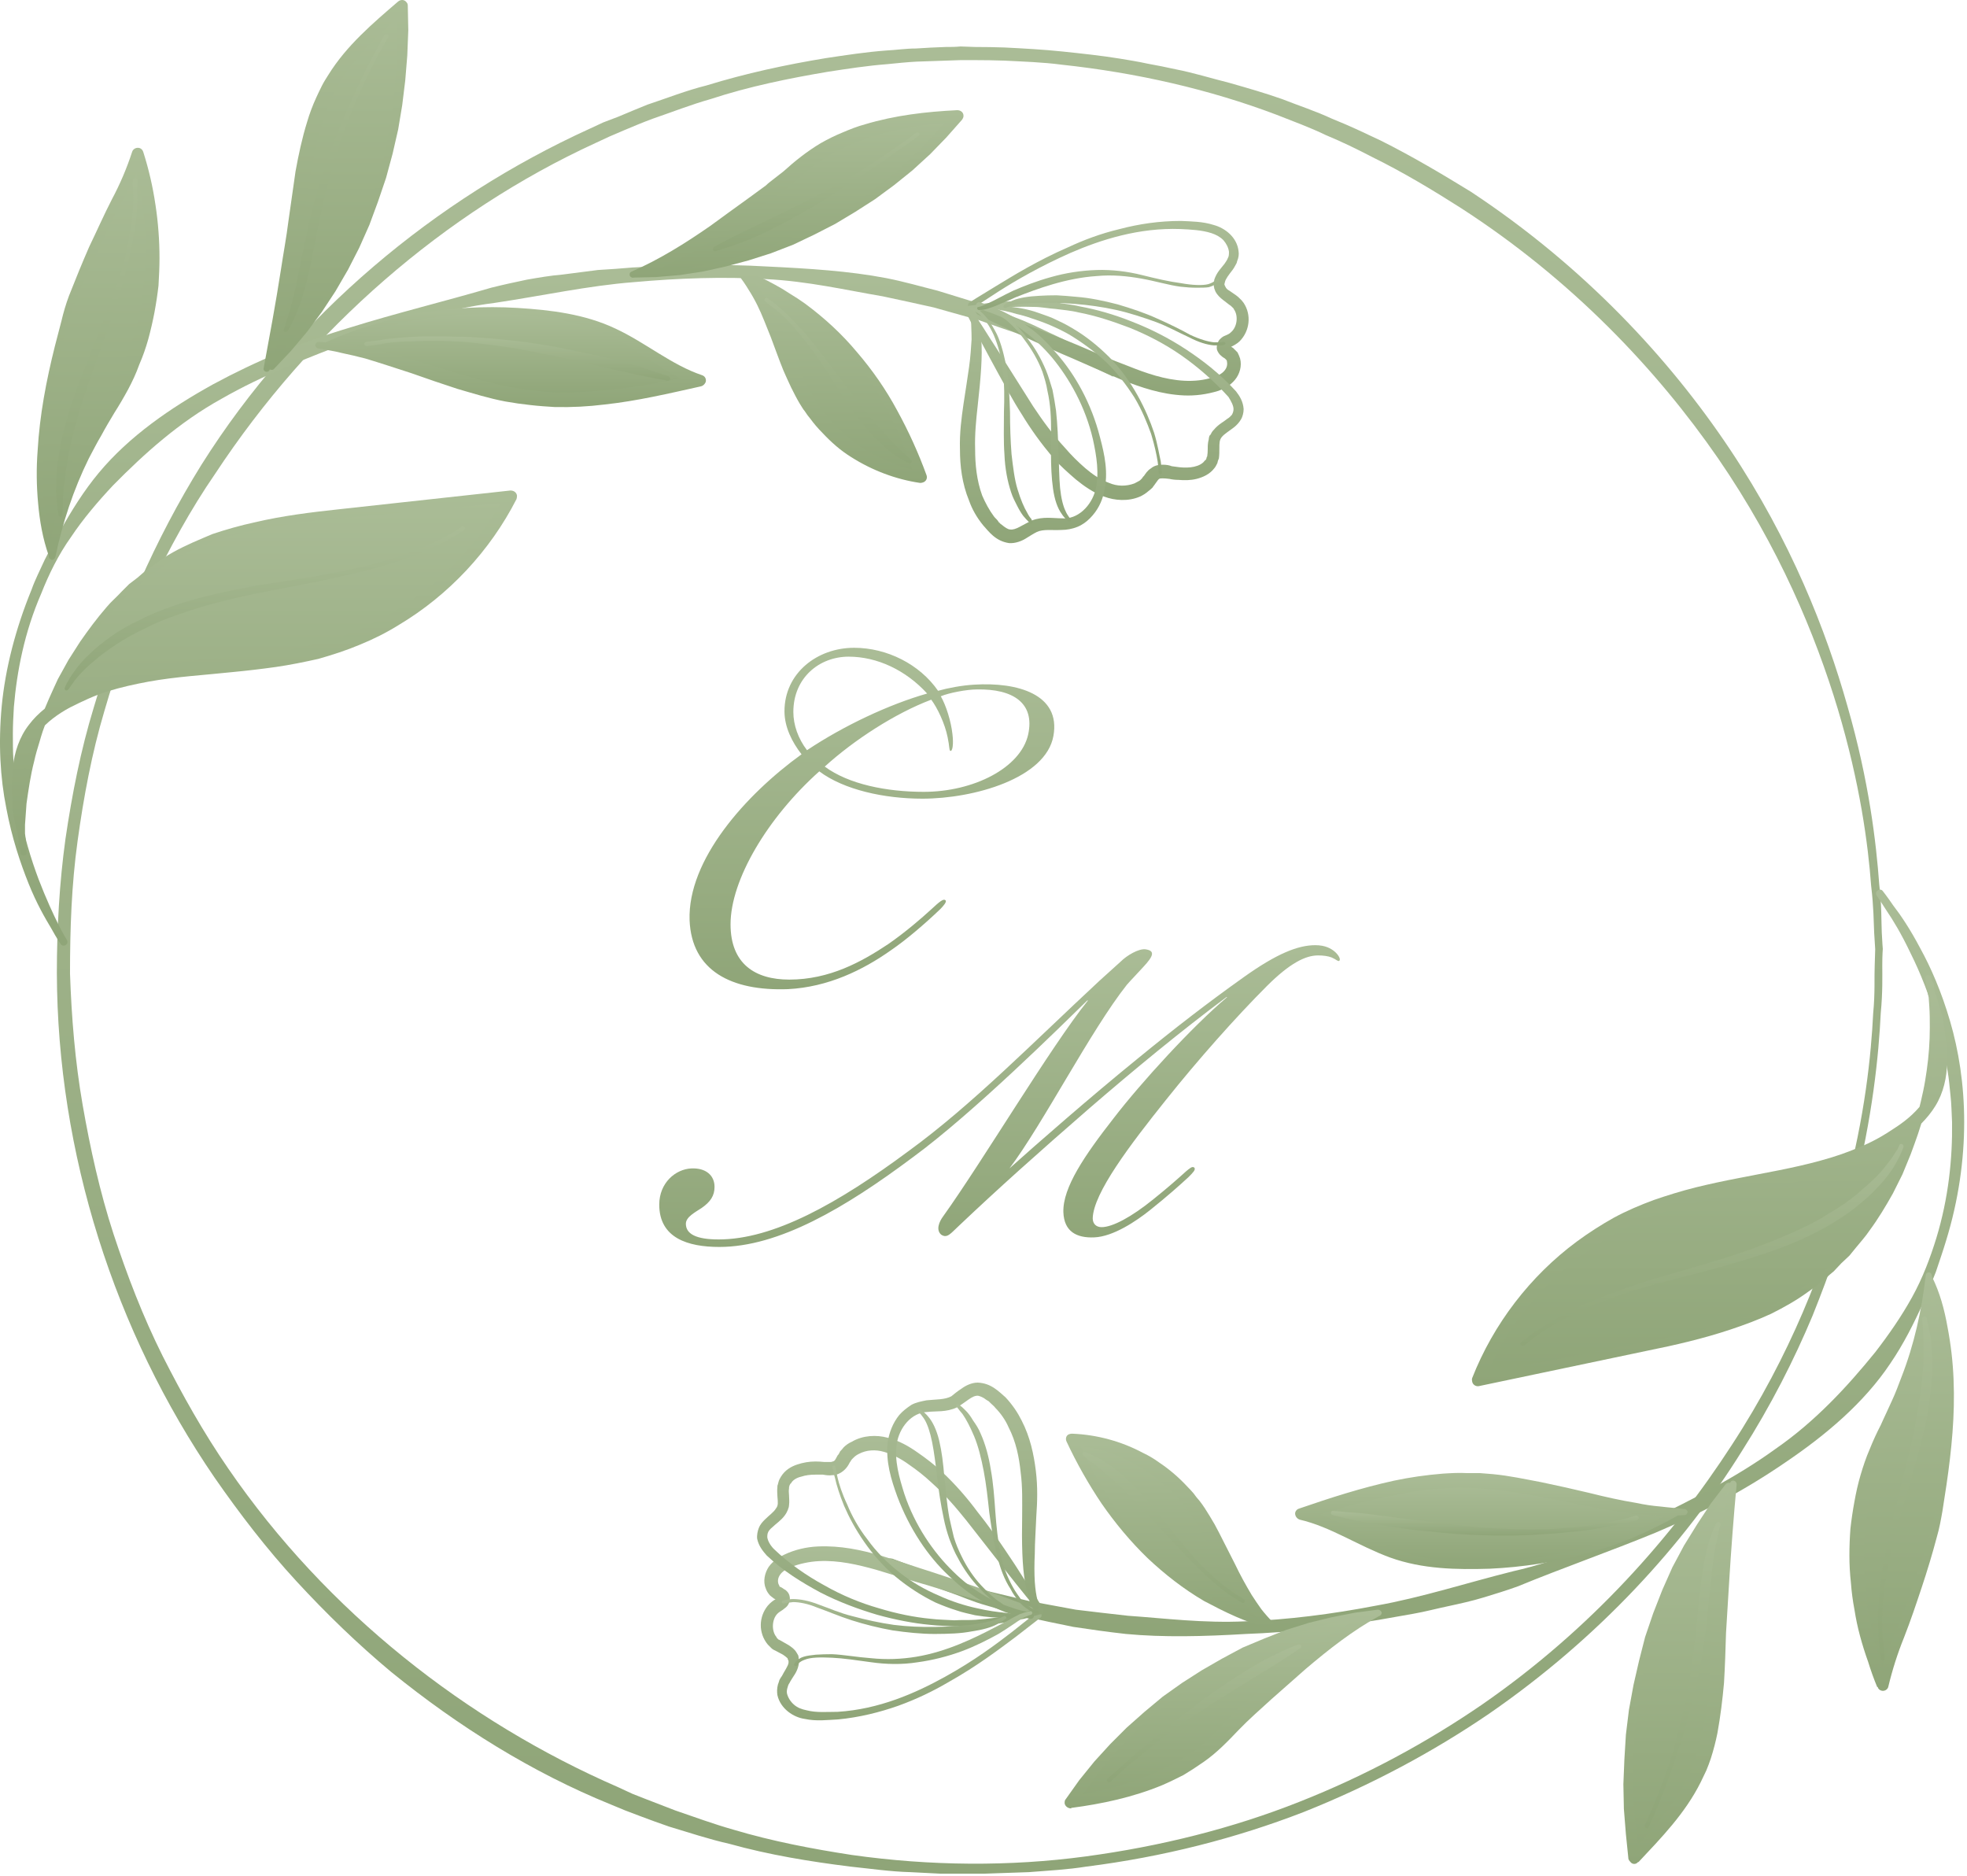 <?xml version="1.0" encoding="UTF-8"?> <svg xmlns="http://www.w3.org/2000/svg" width="389" height="371" viewBox="0 0 389 371" fill="none"><g clip-path="url(#clip0_515_2)"><path fill-rule="evenodd" clip-rule="evenodd" d="M372.345 187.688C372.345 187.688 372.245 188.788 372.245 190.888C372.245 192.988 372.345 196.189 371.945 200.289C371.545 208.589 370.345 220.789 366.545 235.789C364.745 243.389 361.945 251.488 358.445 260.188C354.845 268.788 350.245 277.889 344.445 286.989C333.045 305.289 316.345 323.788 294.445 338.888C283.445 346.388 271.145 352.989 257.845 358.289C244.445 363.489 229.945 367.189 214.845 369.089C211.145 369.689 207.245 369.888 203.445 370.188C201.511 370.255 199.578 370.322 197.645 370.388L194.745 370.489H191.745C189.811 370.489 187.878 370.489 185.945 370.489C183.945 370.389 181.945 370.288 180.045 370.188C176.045 370.088 172.045 369.488 168.145 369.089C160.145 368.089 152.145 366.789 144.245 364.589C140.245 363.689 136.345 362.388 132.345 361.188C130.411 360.522 128.478 359.822 126.545 359.089L123.645 357.989L120.745 356.789C105.245 350.489 90.645 341.388 77.345 330.589C70.745 325.089 64.545 319.088 58.645 312.688C52.745 306.288 47.445 299.388 42.445 292.188C22.645 263.288 11.345 227.988 11.245 192.388C11.245 183.588 11.745 174.588 12.945 165.888C14.245 157.088 15.945 148.388 18.545 139.888C23.545 122.988 30.645 106.688 39.845 91.888C58.545 62.188 86.245 39.288 116.545 25.488L119.345 24.189L122.245 23.088C124.145 22.288 126.045 21.488 128.045 20.689C131.945 19.389 135.745 17.889 139.745 16.889C147.545 14.489 155.445 12.789 163.345 11.489C167.345 10.889 171.245 10.289 175.245 9.989C177.245 9.889 179.145 9.588 181.145 9.588C183.078 9.455 185.045 9.355 187.045 9.289C188.045 9.289 188.945 9.288 189.945 9.188L192.845 9.289C194.778 9.289 196.711 9.322 198.645 9.388C202.545 9.588 206.345 9.788 210.145 10.188C213.945 10.588 217.745 10.989 221.445 11.588C223.245 11.889 225.145 12.188 226.945 12.588C228.811 12.922 230.645 13.289 232.445 13.688C236.045 14.389 239.545 15.489 243.145 16.389C246.645 17.389 250.145 18.389 253.545 19.588C256.845 20.889 260.245 21.988 263.445 23.488C265.111 24.155 266.745 24.855 268.345 25.588C269.878 26.322 271.445 27.055 273.045 27.788C279.245 30.889 285.145 34.389 290.845 37.889C313.145 52.589 330.145 70.888 342.145 88.888C354.145 106.888 361.145 124.688 365.345 139.589C369.645 154.488 371.045 166.688 371.645 174.888C372.145 179.088 372.045 182.188 372.145 184.388C372.245 186.488 372.345 187.589 372.345 187.589V187.688ZM370.645 184.489C370.545 182.389 370.545 179.288 370.045 175.188C369.445 166.988 367.845 154.888 363.445 140.188C359.045 125.588 351.845 108.188 339.745 90.588C327.645 73.088 310.845 55.288 288.845 41.089C283.345 37.589 277.545 34.089 271.445 31.088C269.911 30.288 268.378 29.522 266.845 28.788C265.311 28.055 263.745 27.355 262.145 26.689C259.045 25.189 255.745 23.988 252.445 22.689C239.245 17.689 224.845 14.389 209.945 12.789C206.145 12.289 202.445 12.188 198.645 11.989C196.711 11.922 194.778 11.889 192.845 11.889H189.945L187.045 11.989C185.111 12.055 183.178 12.122 181.245 12.188C179.345 12.289 177.445 12.489 175.445 12.688C171.545 12.989 167.645 13.588 163.745 14.188C156.045 15.489 148.145 17.088 140.545 19.588C136.645 20.689 132.845 22.189 129.045 23.488C127.145 24.189 125.245 24.988 123.345 25.788L120.545 26.988L117.745 28.288C87.945 41.989 61.445 64.989 42.545 93.689C37.645 100.788 33.545 108.388 29.745 116.188C26.045 123.988 23.045 132.288 20.645 140.589C18.145 148.988 16.545 157.589 15.345 166.289C14.145 174.989 13.845 183.589 13.845 192.489C14.145 201.189 14.845 209.889 16.345 218.489C17.845 227.089 19.745 235.689 22.445 243.989C25.145 252.189 28.245 260.288 32.145 268.089C36.045 275.789 40.245 283.288 45.145 290.388C64.645 318.788 92.345 340.388 122.245 353.388L125.045 354.688L127.845 355.789C129.778 356.522 131.678 357.255 133.545 357.989C137.345 359.289 141.145 360.689 145.045 361.789C152.745 364.089 160.645 365.589 168.445 366.789C184.045 368.989 199.745 369.089 214.645 367.089C229.545 365.089 243.845 361.489 256.945 356.289C270.145 351.089 282.245 344.488 293.045 337.089C314.745 322.089 330.845 303.689 342.445 285.789C354.145 267.889 360.845 250.289 364.845 235.489C368.845 220.689 370.045 208.488 370.445 200.388C370.845 196.288 370.645 193.089 370.745 190.989C370.811 188.989 370.845 187.888 370.845 187.688C370.845 187.622 370.778 186.555 370.645 184.489Z" fill="url(#paint0_linear_515_2)"></path><path d="M11.944 186.589C11.944 186.589 11.244 185.589 10.144 183.589C8.944 181.589 7.244 178.689 5.644 174.689C4.044 170.689 2.344 165.689 1.244 159.789C0.044 153.789 -0.356 146.989 0.344 139.589C1.044 132.289 3.044 124.389 6.244 116.589C6.944 114.589 7.944 112.689 8.844 110.689C9.311 109.755 9.811 108.789 10.344 107.789C10.878 106.855 11.411 105.889 11.944 104.889C14.144 100.989 16.544 97.089 19.544 93.489C25.544 86.289 33.644 80.689 42.144 75.989C50.644 71.389 59.744 67.589 69.144 64.789C78.444 61.889 87.944 59.589 97.144 56.889C99.544 56.289 101.844 55.789 104.244 55.289C106.544 54.889 108.844 54.489 111.244 54.289C113.544 53.989 115.944 53.689 118.244 53.389C120.578 53.255 122.878 53.089 125.144 52.889C134.344 52.389 143.144 52.188 151.544 52.688C159.944 53.089 167.944 53.589 175.244 54.989C178.844 55.689 182.244 56.689 185.444 57.489C188.711 58.489 191.744 59.422 194.544 60.289C197.344 61.422 199.944 62.455 202.344 63.389C204.744 64.389 206.844 65.489 208.844 66.389C212.744 68.189 215.544 70.088 217.544 71.189C219.444 72.388 220.544 72.989 220.544 72.989C220.844 73.289 221.044 73.689 220.744 74.089C220.544 74.389 220.144 74.489 219.844 74.389L219.744 74.289C219.744 74.289 218.644 73.789 216.644 72.789C214.644 71.789 211.744 70.189 207.744 68.689C205.844 67.888 203.744 66.889 201.344 65.989C198.944 65.189 196.344 64.289 193.544 63.289C190.744 62.489 187.778 61.655 184.644 60.789C181.378 60.055 178.011 59.322 174.544 58.589C167.444 57.389 159.744 55.589 151.444 55.188C143.144 54.688 134.344 54.989 125.344 55.789C116.344 56.489 107.244 58.489 97.844 59.889C88.344 61.089 79.044 64.089 69.944 67.289C60.944 70.689 51.944 74.189 43.744 78.889C35.444 83.489 28.544 89.689 22.344 95.989C19.344 99.189 16.444 102.589 14.044 106.189C11.544 109.689 9.644 113.589 8.144 117.389C4.844 124.989 3.344 132.689 2.744 139.789C2.644 141.589 2.544 143.289 2.544 145.089C2.544 146.789 2.544 148.489 2.644 150.089C2.844 153.355 3.178 156.422 3.644 159.289C4.644 165.089 6.144 169.889 7.644 173.889C9.144 177.789 10.544 180.789 11.544 182.789C12.544 184.789 13.244 185.889 13.244 185.889C13.444 186.189 13.344 186.689 12.944 186.889C12.644 187.089 12.144 186.989 11.944 186.589Z" fill="url(#paint1_linear_515_2)"></path><path d="M4.244 167.289C3.644 142.889 18.444 114.889 41.444 106.589C50.544 103.289 60.344 102.289 70.044 101.289C80.378 100.222 90.711 99.189 101.044 98.189C93.544 113.088 79.344 124.488 63.144 128.688C46.644 132.988 28.244 130.388 13.344 138.688C10.144 140.388 7.144 142.789 5.444 145.989C3.344 149.889 3.344 154.489 3.344 158.989C3.344 161.589 4.644 165.989 4.644 168.589" fill="url(#paint2_linear_515_2)"></path><path d="M3.644 167.289L3.744 163.089C3.744 161.589 3.944 160.189 4.044 158.789C4.444 155.889 4.844 153.088 5.644 150.388C5.944 148.988 6.344 147.588 6.744 146.188C7.144 144.888 7.544 143.488 8.044 142.188C9.044 139.488 10.244 136.889 11.444 134.289L13.544 130.489L15.844 126.888C17.444 124.588 19.144 122.289 21.044 120.089C21.944 118.989 23.044 118.089 24.044 116.989C24.544 116.489 25.044 115.989 25.544 115.489L27.244 114.188L28.844 112.789C29.444 112.389 30.044 111.989 30.644 111.589C31.844 110.689 32.944 109.888 34.244 109.188C36.744 107.788 39.444 106.689 42.044 105.589C44.744 104.689 47.544 103.889 50.344 103.289C55.844 101.989 61.544 101.288 67.144 100.688L100.944 96.989C101.644 96.989 102.144 97.388 102.244 97.989C102.244 98.255 102.211 98.489 102.144 98.689C96.944 108.888 88.744 117.689 78.844 123.589C76.444 125.089 73.844 126.389 71.144 127.489C68.544 128.589 65.744 129.489 62.944 130.289C60.244 130.889 57.344 131.488 54.544 131.888C51.678 132.288 48.844 132.622 46.044 132.888C40.444 133.488 34.844 133.789 29.344 134.789C26.644 135.289 23.944 135.888 21.344 136.688C18.744 137.488 16.244 138.688 13.844 139.888C11.444 141.188 9.244 142.789 7.644 144.789C5.944 146.789 5.044 149.289 4.644 151.989C4.344 154.589 4.244 157.488 4.344 160.188C4.544 162.888 5.244 165.589 5.244 168.589C5.344 168.889 5.044 169.188 4.644 169.188C4.344 169.188 4.044 168.988 4.044 168.688V168.589C3.844 165.889 2.944 163.189 2.544 160.289C2.344 158.789 2.444 157.389 2.344 155.989C2.344 154.589 2.344 153.088 2.544 151.688C2.844 148.788 3.844 145.689 5.744 143.289C7.544 140.889 10.044 139.089 12.544 137.589C15.144 136.188 17.744 134.889 20.544 134.089C23.244 133.089 26.044 132.489 28.844 131.989C31.744 131.389 34.544 131.088 37.344 130.688C40.144 130.388 42.944 130.188 45.744 129.888C48.544 129.622 51.344 129.322 54.144 128.989C56.844 128.589 59.544 128.088 62.244 127.388C64.844 126.788 67.544 125.888 70.044 124.888C72.644 123.888 75.044 122.588 77.444 121.188C86.944 115.688 94.944 107.389 100.044 97.588L101.244 99.288L67.344 102.489C61.744 102.989 56.144 103.589 50.644 104.789C47.911 105.322 45.211 106.022 42.544 106.888C39.944 107.888 37.344 108.988 34.944 110.388C33.644 110.988 32.544 111.889 31.444 112.589C30.844 112.989 30.244 113.389 29.644 113.789L28.044 115.188L26.444 116.489C25.944 116.989 25.444 117.489 24.944 117.989C23.944 118.989 22.944 119.889 22.044 120.989C20.144 123.089 18.444 125.289 16.844 127.589L14.544 131.188L12.544 134.888C11.344 137.388 10.144 139.889 9.244 142.589C8.644 143.889 8.244 145.188 7.844 146.589C7.444 147.889 7.044 149.188 6.744 150.589C6.044 153.289 5.644 156.088 5.244 158.888C5.144 160.288 5.044 161.688 4.944 163.089V167.289C4.944 167.689 4.644 167.989 4.244 167.989C3.944 167.989 3.644 167.689 3.644 167.289Z" fill="url(#paint3_linear_515_2)"></path><path d="M10.244 109.588C9.244 107.088 8.744 104.388 8.344 101.688C6.644 88.188 9.744 74.588 13.444 61.489C14.644 57.188 21.344 42.888 22.944 39.888C24.611 36.822 26.044 33.655 27.244 30.388C31.644 44.988 31.444 61.288 24.644 74.989C22.744 78.888 20.344 82.588 18.244 86.388C14.244 93.788 11.544 101.788 10.244 110.088" fill="url(#paint4_linear_515_2)"></path><path d="M9.644 109.888C8.444 106.488 7.844 102.989 7.544 99.588C7.211 96.055 7.178 92.555 7.444 89.088C7.844 82.088 9.144 75.288 10.844 68.489L12.144 63.489C12.544 61.788 13.044 60.089 13.644 58.489C14.944 55.188 16.244 51.989 17.644 48.788C19.144 45.688 20.544 42.489 22.144 39.389C23.744 36.389 25.078 33.255 26.144 29.988C26.344 29.389 27.044 29.088 27.644 29.288C27.944 29.389 28.244 29.689 28.344 30.088C28.878 31.755 29.344 33.455 29.744 35.188C30.144 36.922 30.478 38.688 30.744 40.489C31.011 42.222 31.211 43.989 31.344 45.788C31.478 47.522 31.544 49.288 31.544 51.089C31.544 52.889 31.444 54.688 31.344 56.489C31.144 58.222 30.878 59.989 30.544 61.788C30.211 63.522 29.811 65.255 29.344 66.989C28.844 68.788 28.244 70.489 27.544 72.088C26.944 73.788 26.144 75.489 25.344 76.989C24.478 78.588 23.578 80.122 22.644 81.588C21.744 83.088 20.844 84.588 20.044 86.088C19.144 87.588 18.344 89.189 17.544 90.689C14.544 96.788 12.344 103.388 10.944 110.188C10.844 110.488 10.544 110.788 10.144 110.688C9.844 110.588 9.644 110.289 9.644 109.989C10.344 102.989 12.244 95.989 15.144 89.489C15.944 87.888 16.744 86.288 17.544 84.788C18.444 83.189 19.344 81.689 20.144 80.189C21.078 78.655 21.911 77.122 22.644 75.588C23.444 74.088 24.144 72.588 24.844 70.989C25.444 69.388 26.044 67.788 26.544 66.189C27.011 64.588 27.411 62.955 27.744 61.288C28.011 59.555 28.244 57.855 28.444 56.188C28.644 54.455 28.744 52.755 28.744 51.089C28.811 49.355 28.811 47.622 28.744 45.889C28.611 44.222 28.444 42.522 28.244 40.788C28.044 39.122 27.744 37.422 27.344 35.688C27.011 34.022 26.611 32.355 26.144 30.689L28.344 30.788C27.044 34.089 25.644 37.288 23.844 40.288C22.244 43.288 20.744 46.489 19.344 49.589C17.844 52.688 16.344 55.788 15.144 58.989C14.444 60.589 13.944 62.188 13.444 63.889C12.978 65.555 12.544 67.222 12.144 68.888C10.444 75.489 9.044 82.288 8.644 89.189C8.444 92.588 8.444 95.989 8.744 99.388C8.944 101.188 9.144 102.889 9.444 104.489C9.778 106.155 10.244 107.788 10.844 109.388C10.944 109.688 10.844 110.088 10.544 110.188C10.144 110.388 9.844 110.188 9.644 109.888Z" fill="url(#paint5_linear_515_2)"></path><path d="M64.144 68.488C76.544 62.488 90.744 60.588 104.444 61.688C110.044 62.188 115.544 63.188 120.644 65.488C126.844 68.288 132.044 72.988 138.444 75.288C127.544 77.588 116.444 79.888 105.444 78.688C90.844 77.088 77.544 69.488 62.944 68.288" fill="url(#paint6_linear_515_2)"></path><path d="M63.944 67.888C65.411 67.222 66.911 66.588 68.444 65.988C69.978 65.388 71.544 64.855 73.144 64.388C76.278 63.388 79.444 62.588 82.644 61.988C89.144 60.888 95.744 60.488 102.344 60.888C108.844 61.288 115.644 62.088 121.744 64.988C127.744 67.788 132.844 72.188 138.844 74.188C139.444 74.388 139.744 74.988 139.544 75.588C139.344 75.988 139.044 76.288 138.644 76.388C132.344 77.788 126.044 79.288 119.544 79.988C116.344 80.388 113.078 80.555 109.744 80.488C108.144 80.388 106.544 80.288 104.844 80.088L102.444 79.788L99.944 79.388C96.744 78.788 93.544 77.788 90.444 76.888C87.378 75.888 84.344 74.855 81.344 73.788C78.244 72.788 75.244 71.788 72.244 70.888C70.711 70.488 69.144 70.122 67.544 69.788C66.044 69.388 64.444 69.188 62.944 68.888H62.844C62.544 68.788 62.344 68.488 62.344 68.188C62.444 67.788 62.744 67.588 63.044 67.588C64.644 67.688 66.244 67.788 67.844 67.988C69.544 68.288 71.144 68.488 72.744 68.888C75.844 69.488 79.044 70.388 82.144 71.288L91.344 74.088C94.411 75.022 97.478 75.822 100.544 76.488L102.844 76.888L105.244 77.188C106.744 77.388 108.344 77.488 109.844 77.588C112.944 77.688 116.144 77.488 119.244 77.188C125.644 76.688 131.844 75.388 138.144 74.088L138.044 76.388C131.544 73.988 126.644 69.388 120.944 66.588C118.044 65.188 115.044 64.188 111.844 63.488C108.744 62.788 105.544 62.388 102.244 62.188C95.844 61.788 89.244 62.088 82.944 63.188C79.744 63.788 76.544 64.488 73.444 65.488C71.911 65.955 70.378 66.488 68.844 67.088C67.378 67.688 65.911 68.355 64.444 69.088C64.144 69.188 63.744 69.088 63.544 68.688C63.444 68.388 63.544 68.088 63.844 67.888H63.944Z" fill="url(#paint7_linear_515_2)"></path><path d="M53.745 72.489C72.345 54.288 80.845 27.189 79.445 1.188C74.445 5.588 69.345 10.088 65.845 15.789C61.045 23.889 60.045 33.489 58.645 42.688C57.178 52.889 55.211 62.955 52.745 72.888" fill="url(#paint8_linear_515_2)"></path><path d="M53.245 72.088L56.645 68.588L59.745 64.888L62.645 60.989L65.345 56.989L67.745 52.688L69.845 48.389L71.845 43.989L73.545 39.389L74.945 34.789L76.145 30.088L77.045 25.289L77.745 20.489L78.245 15.688L78.545 10.889V5.989L78.345 1.189L80.245 1.989C75.345 6.389 70.545 10.789 67.245 16.189C66.945 16.889 66.445 17.689 66.145 18.289C65.745 19.022 65.411 19.755 65.145 20.489C64.478 21.889 63.945 23.389 63.545 24.989C62.545 27.989 61.945 31.189 61.445 34.389C60.445 40.788 59.445 47.389 58.145 53.889C56.845 60.288 55.345 66.788 53.345 73.088C53.245 73.388 52.945 73.589 52.545 73.489C52.245 73.389 52.045 73.089 52.145 72.789C53.345 66.289 54.545 59.889 55.545 53.389C56.045 50.089 56.645 46.889 57.045 43.688C57.545 40.389 57.945 37.188 58.445 33.889C59.045 30.588 59.745 27.288 60.745 24.088C61.211 22.488 61.811 20.889 62.545 19.289C62.878 18.555 63.245 17.789 63.645 16.989C64.045 16.189 64.445 15.589 64.945 14.789C68.545 8.989 73.745 4.589 78.745 0.289C79.245 -0.111 79.945 -0.111 80.345 0.389C80.545 0.589 80.645 0.822 80.645 1.089L80.745 5.989L80.545 10.989L80.145 15.889L79.545 20.789L78.745 25.588L77.645 30.389L76.345 35.188L74.745 39.889L73.045 44.489L71.045 48.989L68.845 53.289L66.345 57.589L63.645 61.688L60.745 65.588L57.545 69.388L54.145 72.989C53.945 73.189 53.545 73.189 53.245 72.989C53.045 72.789 53.045 72.388 53.245 72.088Z" fill="url(#paint9_linear_515_2)"></path><path d="M125.145 54.289C149.645 54.489 174.045 41.989 189.345 22.889C179.045 23.489 168.445 25.389 160.145 31.489C157.945 33.089 156.045 34.989 153.945 36.689C151.645 38.489 149.245 40.189 146.945 41.789C140.045 46.589 133.045 51.489 125.145 54.289Z" fill="url(#paint10_linear_515_2)"></path><path d="M125.145 53.688L129.745 53.589L134.245 53.188L138.845 52.489L143.245 51.489L147.745 50.289L152.045 48.789L156.245 47.089L160.445 45.188L164.445 42.989L168.345 40.589L172.145 37.989L175.745 35.188L179.145 32.188L182.445 29.089L185.545 25.689L188.445 22.189L189.445 24.089C183.445 24.489 177.445 25.389 171.845 27.189C169.045 28.189 166.345 29.289 163.845 30.789C161.345 32.289 159.145 34.089 156.845 36.188L155.045 37.688C154.345 38.188 153.845 38.589 153.245 38.989L149.545 41.688L147.645 43.089L145.745 44.289C144.445 45.189 143.245 46.089 141.945 46.889C136.745 50.089 131.245 53.188 125.345 54.889C125.045 54.989 124.645 54.789 124.545 54.489C124.445 54.189 124.645 53.788 124.945 53.688C130.445 51.288 135.545 48.089 140.445 44.688L144.145 41.989L145.945 40.688L147.745 39.389L151.445 36.688C151.945 36.188 152.645 35.689 153.145 35.289L154.945 33.889C157.145 31.889 159.645 29.889 162.345 28.289C163.745 27.489 165.178 26.788 166.645 26.189C168.045 25.588 169.545 24.989 171.045 24.589C177.045 22.789 183.145 22.089 189.245 21.789H189.345C189.945 21.789 190.545 22.189 190.545 22.889C190.545 23.189 190.445 23.389 190.245 23.689L187.145 27.189L183.945 30.489L180.445 33.688L176.845 36.589L173.045 39.389L169.145 41.889L165.145 44.289L161.045 46.389L156.845 48.389L152.445 50.089L148.045 51.489L143.545 52.688L139.045 53.688L134.445 54.389L129.745 54.789L125.145 54.889C124.845 54.889 124.545 54.689 124.545 54.289C124.445 53.989 124.745 53.688 125.145 53.688Z" fill="url(#paint11_linear_515_2)"></path><path d="M146.544 53.989C155.144 56.889 163.544 63.389 169.344 70.388C175.144 77.489 179.244 85.788 182.144 94.388C173.144 92.989 164.944 87.588 160.044 79.989C154.744 71.689 153.244 61.188 146.544 53.989Z" fill="url(#paint12_linear_515_2)"></path><path d="M146.744 53.389C147.878 53.789 148.978 54.222 150.044 54.688C151.111 55.155 152.178 55.689 153.244 56.289C154.244 56.822 155.244 57.422 156.244 58.089C157.244 58.689 158.211 59.322 159.144 59.989C162.944 62.789 166.444 65.989 169.444 69.589C172.544 73.189 175.244 77.088 177.444 81.189C179.711 85.322 181.644 89.589 183.244 93.989C183.444 94.589 183.144 95.189 182.544 95.389C182.344 95.455 182.178 95.489 182.044 95.489H181.944C177.144 94.789 172.444 92.989 168.344 90.389C167.278 89.722 166.278 88.989 165.344 88.189C164.411 87.388 163.511 86.522 162.644 85.589C161.778 84.722 160.978 83.789 160.244 82.789C159.844 82.322 159.478 81.822 159.144 81.289C158.944 81.089 158.844 80.889 158.644 80.589L158.144 79.789C157.544 78.789 156.944 77.589 156.444 76.589C155.911 75.455 155.411 74.355 154.944 73.289C154.044 71.089 153.244 68.788 152.444 66.689C151.544 64.489 150.744 62.289 149.744 60.289C149.211 59.222 148.644 58.222 148.044 57.289C147.444 56.289 146.778 55.322 146.044 54.389C145.844 54.089 145.944 53.689 146.144 53.489C146.444 53.289 146.844 53.389 147.044 53.589L148.344 54.889L149.544 56.289C150.278 57.222 150.944 58.188 151.544 59.188C152.844 61.288 153.844 63.489 154.844 65.589C155.844 67.789 156.744 69.989 157.644 72.089C158.111 73.155 158.611 74.222 159.144 75.289C159.644 76.289 160.144 77.189 160.744 78.289L161.144 78.989C161.244 79.189 161.444 79.489 161.644 79.689C161.911 80.155 162.211 80.622 162.544 81.089C163.211 81.955 163.944 82.822 164.744 83.689C166.344 85.288 168.044 86.789 169.844 88.089C171.711 89.355 173.711 90.422 175.844 91.289C176.844 91.755 177.911 92.155 179.044 92.489C180.111 92.822 181.211 93.089 182.344 93.289L181.044 94.689C179.644 90.388 178.044 86.089 175.944 81.989C174.878 79.922 173.744 77.922 172.544 75.989C171.244 74.089 169.944 72.189 168.444 70.389C165.544 66.889 162.144 63.789 158.444 60.989C156.644 59.689 154.644 58.389 152.644 57.289C150.644 56.189 148.544 55.289 146.344 54.589C146.044 54.489 145.844 54.089 145.944 53.789C146.044 53.489 146.444 53.289 146.744 53.389Z" fill="url(#paint13_linear_515_2)"></path><path d="M191.744 59.788C191.744 59.788 193.645 58.589 196.945 56.589C200.245 54.589 205.044 51.589 211.244 48.889C214.244 47.489 217.645 46.188 221.445 45.288C225.245 44.288 229.244 43.688 233.544 43.688C235.644 43.788 237.844 43.788 240.044 44.489C242.244 45.089 244.645 46.889 244.945 49.688C245.045 50.288 244.944 50.989 244.644 51.688C244.644 51.889 244.444 52.288 244.244 52.589C244.111 52.855 243.944 53.122 243.744 53.389C243.044 54.288 242.344 55.188 242.244 55.788C242.178 55.989 242.144 56.155 242.144 56.288L242.244 56.489C242.244 56.589 242.344 56.688 242.344 56.688C242.444 56.989 242.744 57.288 243.144 57.489L244.445 58.389C244.745 58.589 244.944 58.788 245.244 59.089L245.544 59.389L245.945 59.889C247.545 62.288 247.144 65.489 245.144 67.489C244.644 67.989 243.845 68.388 243.445 68.588C243.245 68.689 243.144 68.788 243.144 68.888C243.044 68.888 243.244 68.689 243.144 68.489C243.144 68.388 243.044 68.288 243.144 68.388L243.844 68.788C244.144 69.088 244.044 68.989 244.244 69.189C244.444 69.388 244.611 69.555 244.744 69.689C244.944 70.088 245.111 70.489 245.244 70.888C245.644 72.388 245.144 73.989 244.244 75.088C243.244 76.288 242.045 76.888 240.945 77.288C238.645 77.989 236.344 78.288 234.144 78.189C229.644 77.989 225.644 76.588 222.044 75.189C218.444 73.689 215.144 72.189 212.144 70.888C209.044 69.588 206.244 68.288 203.844 67.189C201.344 65.989 199.245 64.989 197.445 64.189C193.945 62.489 191.945 61.489 191.945 61.489C191.645 61.288 191.544 60.889 191.644 60.589C191.844 60.288 192.145 60.188 192.445 60.288C192.445 60.288 194.544 60.989 198.244 62.389C200.044 63.089 202.244 63.989 204.744 64.888C207.244 65.888 210.144 66.989 213.244 68.288C216.244 69.588 219.644 71.088 223.144 72.388C226.644 73.788 230.344 75.088 234.244 75.288C236.144 75.388 238.145 75.189 239.945 74.588C241.745 74.088 242.944 72.888 242.644 71.489C242.644 71.355 242.611 71.255 242.544 71.189C242.478 71.122 242.445 71.088 242.445 71.088C242.445 71.088 242.144 70.788 242.244 70.888C242.144 70.788 241.844 70.689 241.544 70.388C241.244 70.189 240.744 69.588 240.644 68.989C240.544 68.189 240.944 67.388 241.244 67.088C241.644 66.689 241.944 66.489 242.244 66.388C242.944 66.088 243.145 65.989 243.445 65.689C244.645 64.689 244.944 62.489 244.044 61.188L243.945 60.989L243.644 60.688C243.544 60.589 243.344 60.389 243.144 60.288L241.844 59.288C241.344 58.889 240.744 58.389 240.344 57.589C240.244 57.389 240.244 57.188 240.144 57.089C240.144 56.889 240.044 56.688 240.044 56.489C240.044 56.089 240.078 55.688 240.144 55.288C240.644 53.788 241.544 52.989 242.144 52.188C242.278 51.989 242.411 51.788 242.544 51.589C242.644 51.389 242.744 51.288 242.844 50.989C243.044 50.688 243.044 50.188 243.044 49.788C242.944 48.989 242.545 48.188 241.945 47.489C241.245 46.788 240.444 46.389 239.544 46.089C237.644 45.489 235.545 45.389 233.445 45.288C225.245 44.989 217.744 47.389 211.744 49.989C205.644 52.688 200.844 55.489 197.544 57.589C194.344 59.688 192.445 60.889 192.445 60.889C192.145 61.089 191.744 60.989 191.544 60.688C191.344 60.389 191.444 59.989 191.744 59.788Z" fill="url(#paint14_linear_515_2)"></path><path d="M191.545 60.489C191.545 60.489 192.045 60.389 193.145 60.288C193.611 60.222 194.211 60.122 194.945 59.989C195.745 59.922 196.611 59.822 197.545 59.688C199.545 59.589 201.845 59.489 204.545 59.489C205.945 59.489 207.345 59.688 208.845 59.788C210.345 60.089 211.945 60.188 213.545 60.589C216.845 61.188 220.345 62.188 223.845 63.589C227.445 64.989 231.045 66.788 234.545 69.088C238.045 71.388 241.345 73.989 244.445 77.388C245.145 78.288 245.845 79.388 245.945 80.888C245.945 81.588 245.745 82.388 245.445 82.888C245.045 83.588 244.545 84.088 244.045 84.489C243.145 85.189 242.145 85.788 241.645 86.388C241.145 86.989 241.145 87.588 241.145 88.788C241.145 89.288 241.145 89.989 241.045 90.689L240.945 90.888L240.845 91.189L240.745 91.588C240.545 91.989 240.345 92.388 240.145 92.588C239.245 93.788 237.845 94.388 236.645 94.689C235.445 94.989 234.245 94.989 233.045 94.888C232.445 94.888 231.845 94.822 231.245 94.689C230.711 94.622 230.278 94.588 229.945 94.588C229.145 94.588 229.245 94.588 228.445 95.689C228.345 95.788 228.345 95.888 228.145 96.088L227.945 96.388C227.678 96.655 227.411 96.888 227.145 97.088C226.611 97.555 226.045 97.922 225.445 98.189C223.145 99.189 220.445 98.989 218.345 98.189C216.145 97.388 214.345 96.088 212.745 94.788C211.245 93.489 209.645 92.088 208.445 90.689C205.845 87.689 203.745 84.689 202.045 81.888C200.245 79.088 198.845 76.388 197.545 74.088C196.245 71.689 195.145 69.689 194.245 67.989C192.445 64.588 191.445 62.589 191.445 62.589C191.345 62.288 191.445 61.889 191.745 61.688C192.045 61.589 192.445 61.688 192.545 61.889C192.545 61.889 193.845 63.788 195.845 66.989C197.945 70.189 200.845 74.888 204.345 80.388C206.145 83.088 208.145 85.888 210.645 88.588C211.845 89.989 213.145 91.288 214.645 92.588C216.045 93.788 217.645 94.888 219.345 95.489C220.945 96.189 222.745 96.189 224.345 95.588C224.745 95.388 225.111 95.189 225.445 94.989C225.578 94.855 225.711 94.722 225.845 94.588L226.045 94.288C226.045 94.288 226.145 94.189 226.245 94.088C226.545 93.689 226.845 93.088 227.645 92.588C228.345 91.989 229.245 91.888 229.945 91.888C230.645 91.888 231.245 91.989 231.745 92.189C232.278 92.255 232.778 92.322 233.245 92.388C234.245 92.489 235.245 92.489 236.145 92.288C237.045 92.088 237.845 91.689 238.245 91.088C238.445 90.989 238.445 90.888 238.545 90.788L238.645 90.388C238.645 90.388 238.745 90.189 238.745 90.288V90.189C238.811 89.788 238.845 89.322 238.845 88.788C238.845 88.189 238.845 87.588 239.045 86.888C239.045 86.755 239.078 86.555 239.145 86.288L239.245 86.088L239.345 85.989L239.445 85.888C239.578 85.555 239.778 85.255 240.045 84.989C240.945 83.888 242.045 83.388 242.745 82.788C243.145 82.588 243.445 82.189 243.645 81.989C243.845 81.588 243.945 81.288 243.945 80.888C243.945 80.189 243.445 79.288 242.945 78.489C240.245 75.489 236.945 72.588 233.645 70.288C230.345 67.989 226.845 66.189 223.345 64.788C219.945 63.489 216.545 62.389 213.345 61.788C211.745 61.389 210.145 61.288 208.745 61.089C207.245 60.989 205.845 60.688 204.545 60.688C201.845 60.589 199.545 60.688 197.645 60.889C196.711 61.022 195.878 61.122 195.145 61.188C194.411 61.322 193.811 61.422 193.345 61.489C192.345 61.688 191.745 61.788 191.745 61.788C191.445 61.889 191.045 61.589 191.045 61.288C190.945 60.889 191.245 60.589 191.545 60.489Z" fill="url(#paint15_linear_515_2)"></path><path d="M193.845 59.789C193.845 59.789 194.245 59.922 195.045 60.189C195.845 60.489 197.045 60.989 198.545 61.689C199.945 62.389 201.745 63.389 203.445 64.689C205.345 65.989 207.145 67.789 208.945 69.889C212.645 74.089 215.845 79.789 217.545 86.489C218.445 89.889 219.245 93.489 218.345 97.289C217.945 99.189 217.045 100.989 215.545 102.489C214.845 103.189 214.045 103.789 213.045 104.189C212.045 104.589 210.945 104.789 209.945 104.789C208.045 104.889 206.345 104.589 205.045 105.189C204.445 105.489 203.645 105.989 202.845 106.489C202.045 106.989 200.745 107.489 199.545 107.389C196.845 106.989 195.545 105.089 194.445 103.889C193.145 102.289 192.245 100.689 191.645 98.989C190.245 95.589 189.845 92.089 189.845 88.889C189.745 85.589 190.145 82.689 190.545 79.889C190.945 77.189 191.345 74.789 191.645 72.589C191.945 70.489 192.045 68.589 192.145 67.089C192.145 65.489 192.045 64.289 192.045 63.489C191.978 62.622 191.945 62.189 191.945 62.189C191.845 61.789 192.145 61.489 192.445 61.489C192.745 61.489 193.045 61.689 193.145 61.989C193.145 61.989 193.245 62.422 193.445 63.289C193.645 64.089 193.845 65.389 194.045 66.989C194.345 70.289 193.945 74.889 193.345 80.289C193.045 82.989 192.745 85.889 192.845 88.889C192.845 91.789 193.145 94.989 194.245 97.989C194.845 99.389 195.645 100.889 196.545 102.089C196.745 102.389 197.145 102.689 197.345 102.989L197.545 103.289C197.545 103.289 197.745 103.389 197.745 103.489L198.145 103.789C198.745 104.289 199.345 104.689 199.745 104.689C200.845 104.889 202.145 103.789 204.145 102.889C206.245 102.089 208.345 102.489 209.945 102.489C213.145 102.789 215.845 99.989 216.645 96.889C217.445 93.689 216.845 90.089 216.145 86.889C214.645 80.389 211.445 74.789 208.045 70.689C206.345 68.689 204.545 66.989 202.745 65.689C201.045 64.289 199.345 63.389 198.045 62.689C196.645 62.089 195.545 61.689 194.645 61.389C193.845 61.122 193.445 60.989 193.445 60.989C193.045 60.889 192.945 60.589 193.045 60.189C193.145 59.889 193.445 59.689 193.845 59.789Z" fill="url(#paint16_linear_515_2)"></path><path d="M192.345 60.688C192.345 60.688 192.445 60.788 192.845 60.889C193.145 61.089 193.644 61.288 194.144 61.788C194.611 62.188 195.111 62.755 195.644 63.489C196.144 64.288 196.644 65.088 197.144 66.088C198.044 67.989 198.644 70.489 199.144 73.189C199.544 75.788 199.644 78.689 199.744 81.489C199.744 84.388 199.844 87.189 200.044 89.788C200.344 92.388 200.644 94.888 201.244 96.788C201.844 98.788 202.544 100.388 203.144 101.388C203.444 101.988 203.745 102.389 203.945 102.589C204.078 102.922 204.144 103.089 204.144 103.089H204.244C204.244 103.188 204.244 103.389 204.144 103.489C203.944 103.589 203.844 103.589 203.744 103.489C203.744 103.489 203.611 103.355 203.345 103.089C203.145 102.889 202.745 102.489 202.345 101.989C201.945 101.455 201.544 100.789 201.144 99.989C200.744 99.189 200.245 98.288 199.945 97.288C199.245 95.189 198.744 92.588 198.644 89.888C198.444 87.189 198.544 84.388 198.544 81.489C198.644 78.689 198.645 75.888 198.345 73.288C198.045 70.588 197.344 68.189 196.544 66.288C196.144 65.388 195.644 64.489 195.144 63.788C194.644 63.089 194.144 62.589 193.744 62.188C193.244 61.788 192.844 61.589 192.544 61.489C192.344 61.389 192.144 61.288 192.144 61.288C191.944 61.288 191.845 61.089 191.945 60.889C191.945 60.788 192.144 60.688 192.244 60.688H192.345Z" fill="url(#paint17_linear_515_2)"></path><path d="M198.345 61.989C198.345 61.989 198.945 62.389 199.845 63.188C200.745 64.088 202.045 65.289 203.245 66.989C204.545 68.589 205.845 70.788 206.845 73.189C207.345 74.388 207.745 75.788 208.145 77.088C208.411 78.422 208.645 79.788 208.845 81.189C209.145 83.989 209.245 86.788 209.345 89.388C209.445 91.989 209.445 94.389 209.645 96.489C209.845 98.489 210.245 100.089 210.745 101.089C210.945 101.589 211.245 101.989 211.445 102.289C211.645 102.489 211.745 102.589 211.745 102.589C211.845 102.789 211.845 102.989 211.645 103.089C211.545 103.189 211.445 103.189 211.245 103.089C211.245 103.089 211.111 102.955 210.845 102.689C210.645 102.489 210.245 102.089 209.945 101.589C209.145 100.489 208.545 98.789 208.245 96.589C207.945 94.489 207.845 92.089 207.845 89.489C207.845 86.889 207.945 84.088 207.745 81.388C207.645 79.989 207.445 78.589 207.145 77.289C206.945 75.989 206.545 74.689 206.145 73.489C205.245 71.089 203.945 68.989 202.745 67.388C201.545 65.689 200.345 64.489 199.445 63.688C198.545 62.889 197.945 62.489 197.945 62.489C197.845 62.389 197.845 62.189 197.945 61.989C198.045 61.889 198.245 61.889 198.345 61.989Z" fill="url(#paint18_linear_515_2)"></path><path d="M229.144 93.489C229.144 93.489 229.144 92.689 228.944 91.289C228.744 89.989 228.344 88.089 227.644 85.789C226.844 83.589 225.844 81.089 224.344 78.589C222.744 76.089 220.844 73.589 218.644 71.489C216.344 69.389 213.844 67.589 211.344 66.089C208.844 64.689 206.344 63.689 204.144 62.989C203.011 62.589 201.978 62.289 201.044 62.089C200.178 61.822 199.411 61.622 198.744 61.489C197.344 61.189 196.544 61.089 196.544 61.089C196.444 61.089 196.344 60.889 196.344 60.689C196.344 60.589 196.444 60.489 196.644 60.489C196.644 60.489 197.444 60.389 198.844 60.589C200.244 60.689 202.244 60.889 204.544 61.589C205.644 61.989 206.944 62.389 208.144 62.889C209.444 63.489 210.744 64.089 212.044 64.889C214.644 66.389 217.144 68.389 219.444 70.689C223.944 75.289 226.744 81.089 228.244 85.589C228.944 87.889 229.244 89.889 229.544 91.189C229.744 92.589 229.744 93.389 229.744 93.389H229.844C229.844 93.589 229.644 93.689 229.544 93.789C229.344 93.789 229.144 93.589 229.144 93.489Z" fill="url(#paint19_linear_515_2)"></path><path d="M241.045 55.589C241.045 55.589 240.945 55.688 240.645 55.989C240.345 56.288 239.745 56.589 239.045 56.788C238.445 56.889 237.545 56.889 236.645 56.889C235.645 56.889 234.578 56.822 233.445 56.688C231.145 56.389 228.545 55.589 225.745 55.089C222.945 54.589 219.945 54.288 216.845 54.589C210.845 54.989 205.145 57.089 200.845 58.788C199.845 59.255 198.911 59.655 198.045 59.989C197.145 60.389 196.445 60.688 195.745 60.889C194.445 61.389 193.545 61.288 193.545 61.288C193.345 61.288 193.245 61.089 193.245 60.889C193.245 60.788 193.345 60.688 193.545 60.688C193.545 60.688 194.245 60.589 195.345 59.989C196.545 59.489 198.245 58.489 200.345 57.489C202.445 56.589 204.945 55.589 207.845 54.788C210.645 53.989 213.745 53.489 216.845 53.389C219.945 53.288 223.045 53.688 225.845 54.389C228.645 55.089 231.245 55.688 233.545 55.989C235.745 56.389 237.745 56.489 238.945 56.188C239.545 55.989 239.945 55.788 240.145 55.589C240.445 55.389 240.545 55.188 240.545 55.188C240.645 54.989 240.745 54.989 240.945 55.089C241.045 55.188 241.145 55.389 241.045 55.489V55.589Z" fill="url(#paint20_linear_515_2)"></path><path d="M242.044 68.189C242.044 68.189 241.878 68.222 241.544 68.289C241.244 68.289 240.644 68.289 240.044 68.289C238.744 68.189 237.044 67.689 235.144 66.689C233.144 65.789 231.044 64.589 228.644 63.689C226.144 62.789 223.444 61.889 220.744 61.289C215.344 60.089 209.744 59.789 205.544 59.889C203.544 59.889 201.844 59.989 200.644 60.289C199.544 60.589 198.844 60.889 198.844 60.889C198.744 60.889 198.544 60.889 198.444 60.689C198.444 60.589 198.444 60.389 198.544 60.289C198.544 60.289 199.144 59.889 200.344 59.389C201.544 58.889 203.444 58.589 205.544 58.489C206.611 58.422 207.744 58.389 208.944 58.389C210.211 58.455 211.511 58.555 212.844 58.689C215.544 58.889 218.344 59.489 221.044 60.189C223.744 60.989 226.444 61.889 228.844 62.989C231.344 64.089 233.544 65.189 235.344 66.189C237.244 67.089 238.944 67.589 240.144 67.689C240.744 67.689 241.144 67.689 241.444 67.689C241.778 67.622 241.944 67.589 241.944 67.589C242.144 67.589 242.344 67.689 242.344 67.889C242.344 67.989 242.244 68.189 242.044 68.189Z" fill="url(#paint21_linear_515_2)"></path><path d="M27.144 35.688C27.144 35.688 27.144 36.688 27.144 38.589C27.144 39.489 27.144 40.688 27.044 41.989C26.978 42.655 26.911 43.355 26.844 44.089C26.711 44.822 26.578 45.589 26.444 46.389C26.244 47.989 25.844 49.688 25.444 51.489C25.044 53.288 24.444 55.089 23.944 57.089C22.744 60.889 21.344 64.989 19.944 68.989C18.444 72.989 17.044 76.989 15.844 80.788C15.344 82.689 14.744 84.489 14.344 86.288C13.944 88.088 13.544 89.689 13.344 91.288C13.211 92.022 13.078 92.755 12.944 93.489C12.878 94.222 12.811 94.888 12.744 95.489C12.544 96.755 12.444 97.855 12.444 98.788C12.444 100.689 12.344 101.688 12.344 101.688V101.789C12.344 101.989 12.144 102.188 11.944 102.188C11.744 102.188 11.544 101.989 11.544 101.789C11.544 101.789 11.344 100.689 11.244 98.788C11.044 97.888 11.044 96.689 11.144 95.388C11.144 94.722 11.178 94.022 11.244 93.288C11.244 92.588 11.344 91.788 11.544 90.989C11.644 89.388 12.044 87.689 12.444 85.788C12.844 83.989 13.444 82.189 14.044 80.189C14.644 78.288 15.344 76.288 16.144 74.388C16.944 72.388 17.711 70.388 18.444 68.388C20.044 64.489 21.644 60.489 22.944 56.788C23.544 54.889 24.244 52.989 24.644 51.288C25.044 49.489 25.444 47.788 25.644 46.188C25.778 45.455 25.911 44.722 26.044 43.989C26.111 43.255 26.178 42.555 26.244 41.889C26.344 40.688 26.444 39.589 26.344 38.589C26.244 36.688 26.244 35.688 26.244 35.688C26.244 35.389 26.444 35.288 26.644 35.188C26.944 35.188 27.144 35.389 27.144 35.688Z" fill="url(#paint22_linear_515_2)"></path><path d="M76.744 7.389C76.744 7.389 76.244 8.189 75.444 9.689C74.644 11.089 73.544 13.289 72.244 15.889C71.044 18.489 69.644 21.489 68.444 24.889C67.144 28.289 66.044 31.989 65.044 35.689C63.944 39.389 63.245 43.089 62.544 46.689C61.844 50.189 61.244 53.589 60.444 56.389C59.744 59.189 58.844 61.489 58.144 63.089C57.444 64.589 56.844 65.489 56.844 65.489C56.745 65.689 56.444 65.689 56.244 65.589C56.144 65.489 56.044 65.289 56.144 65.089C56.144 65.089 56.444 64.189 56.944 62.589C57.444 60.989 58.044 58.789 58.644 55.989C59.244 53.189 59.844 49.789 60.644 46.289C61.344 42.689 62.344 38.989 63.544 35.289C65.844 27.789 69.044 20.689 71.544 15.489C72.745 12.889 73.944 10.789 74.744 9.289C75.544 7.789 76.044 6.889 76.044 6.889C76.144 6.689 76.344 6.689 76.544 6.789C76.844 6.889 76.844 7.089 76.744 7.289C76.744 7.355 76.744 7.389 76.744 7.389Z" fill="url(#paint23_linear_515_2)"></path><path d="M72.444 67.588C72.444 67.588 73.344 67.489 75.044 67.288C75.844 67.088 76.844 66.989 77.944 66.888C79.144 66.755 80.444 66.655 81.844 66.588C83.344 66.489 84.844 66.489 86.444 66.489C88.144 66.489 89.844 66.588 91.644 66.588C95.144 66.689 98.944 67.088 102.744 67.489C106.544 67.989 110.244 68.588 113.744 69.388C117.244 70.088 120.444 70.788 123.244 71.588C125.944 72.288 128.244 73.088 129.744 73.588C131.344 74.088 132.244 74.388 132.244 74.388C132.444 74.489 132.544 74.788 132.544 74.989C132.444 75.189 132.244 75.288 132.044 75.288C132.044 75.288 131.144 75.088 129.444 74.788C127.844 74.489 125.544 73.989 122.744 73.388C120.044 72.788 116.744 71.989 113.344 71.189C109.944 70.489 106.244 69.689 102.544 68.989C98.844 68.388 95.044 67.888 91.544 67.588C89.744 67.489 88.044 67.388 86.444 67.388C84.844 67.388 83.344 67.388 81.944 67.489C80.478 67.489 79.178 67.555 78.044 67.689C76.911 67.755 75.944 67.888 75.144 68.088C73.444 68.288 72.544 68.489 72.544 68.489C72.344 68.489 72.144 68.288 72.044 68.088C72.044 67.888 72.144 67.689 72.444 67.588Z" fill="url(#paint24_linear_515_2)"></path><path d="M151.844 58.989C151.844 58.989 152.344 59.389 153.344 60.089C153.744 60.489 154.344 60.989 154.944 61.489C155.544 62.022 156.211 62.689 156.944 63.489C159.844 66.289 163.044 70.689 166.244 74.989C167.844 77.089 169.544 79.189 171.044 81.189C171.844 82.189 172.544 83.089 173.344 83.889C174.078 84.755 174.778 85.555 175.444 86.289C176.744 87.789 177.944 88.889 178.844 89.689C179.644 90.489 180.144 90.889 180.144 90.889L180.244 90.989C180.344 91.089 180.344 91.389 180.144 91.589C180.044 91.689 179.844 91.689 179.744 91.589C179.744 91.589 179.044 91.289 178.044 90.689C177.544 90.389 176.944 89.989 176.244 89.489C175.644 88.989 174.844 88.389 174.144 87.589C173.344 86.989 172.644 86.089 171.844 85.289C171.044 84.389 170.344 83.389 169.544 82.389C167.944 80.389 166.544 78.089 165.044 75.789C163.644 73.589 162.144 71.289 160.644 69.289C159.244 67.289 157.744 65.489 156.344 63.989C155.678 63.255 155.044 62.622 154.444 62.089C153.844 61.555 153.311 61.122 152.844 60.789C151.844 60.089 151.344 59.589 151.344 59.589C151.144 59.489 151.144 59.189 151.244 59.089C151.444 58.889 151.644 58.789 151.844 58.989Z" fill="url(#paint25_linear_515_2)"></path><path d="M181.644 26.889C181.644 26.889 179.244 28.589 175.744 31.089C172.144 33.589 167.344 36.788 162.444 39.889C159.944 41.389 157.444 42.789 155.044 44.089C152.644 45.289 150.344 46.489 148.344 47.289C146.344 48.089 144.644 48.689 143.344 49.089C142.144 49.489 141.444 49.688 141.444 49.688C141.244 49.688 141.044 49.589 140.944 49.289C140.944 49.189 141.044 48.989 141.144 48.889C141.144 48.889 141.744 48.489 142.944 47.889C144.044 47.288 145.644 46.489 147.544 45.589C151.444 43.689 156.644 41.189 161.744 38.589C166.844 35.889 171.744 32.889 175.244 30.489C177.044 29.189 178.544 28.189 179.544 27.489C180.544 26.689 181.144 26.289 181.144 26.289C181.244 26.089 181.544 26.189 181.744 26.289C181.844 26.489 181.844 26.788 181.644 26.889Z" fill="url(#paint26_linear_515_2)"></path><path d="M91.745 104.889C91.745 104.889 91.478 105.055 90.945 105.389C90.445 105.689 89.644 106.189 88.544 106.789C87.478 107.322 86.211 107.955 84.745 108.689C83.245 109.389 81.445 110.089 79.544 110.689C75.644 112.089 71.044 113.189 66.144 114.289C61.145 115.389 55.844 116.289 50.544 117.389C45.245 118.489 40.044 119.789 35.344 121.489C32.944 122.289 30.744 123.189 28.645 124.289C26.645 125.189 24.744 126.289 23.044 127.389C21.445 128.489 19.945 129.489 18.744 130.589C17.445 131.589 16.544 132.589 15.745 133.389C14.944 134.289 14.444 134.989 14.044 135.589C13.711 136.055 13.544 136.289 13.544 136.289C13.444 136.489 13.145 136.589 12.944 136.489C12.745 136.289 12.745 136.089 12.845 135.989V135.889C12.845 135.889 13.345 134.589 14.745 132.689C15.444 131.689 16.445 130.489 17.645 129.389C18.845 128.189 20.345 126.989 22.044 125.789C23.744 124.589 25.645 123.489 27.845 122.489C29.945 121.389 32.245 120.489 34.645 119.689C39.544 117.989 44.944 116.889 50.245 115.889C55.544 114.989 60.944 114.289 65.945 113.289C70.844 112.389 75.445 111.189 79.245 109.889C83.044 108.589 86.144 107.189 88.144 106.089C89.144 105.489 89.945 104.989 90.544 104.689C91.078 104.289 91.344 104.089 91.344 104.089C91.544 103.989 91.745 104.089 91.945 104.289C92.044 104.489 91.945 104.689 91.745 104.889Z" fill="url(#paint27_linear_515_2)"></path><path d="M372.344 176.189C372.344 176.189 373.144 177.189 374.444 179.089C375.844 180.889 377.744 183.689 379.744 187.489C381.844 191.289 383.944 196.089 385.644 201.889C387.344 207.689 388.444 214.389 388.444 221.889C388.444 229.289 387.344 237.289 384.844 245.389C384.244 247.389 383.544 249.389 382.844 251.489C382.444 252.489 382.044 253.489 381.644 254.489C381.178 255.489 380.744 256.522 380.344 257.589C378.544 261.589 376.444 265.789 373.844 269.589C368.644 277.389 361.044 283.789 353.044 289.189C345.044 294.689 336.344 299.289 327.344 303.089C318.344 306.789 309.144 309.989 300.144 313.689C297.944 314.489 295.644 315.189 293.344 315.889C291.044 316.589 288.744 317.089 286.444 317.589C284.044 318.089 281.844 318.689 279.544 319.089C277.211 319.489 274.944 319.889 272.744 320.289C263.644 321.789 254.844 322.789 246.444 323.089C238.044 323.589 230.044 323.789 222.644 323.089C219.044 322.689 215.544 322.189 212.244 321.689C208.911 321.022 205.778 320.355 202.844 319.689C199.978 318.889 197.311 318.122 194.844 317.389C192.344 316.689 190.144 315.689 188.144 314.989C184.044 313.589 181.044 311.989 178.944 311.089C176.944 310.089 175.844 309.589 175.844 309.589C175.444 309.389 175.244 308.989 175.444 308.589C175.644 308.189 176.044 308.089 176.344 308.189H176.444C176.444 308.189 177.544 308.589 179.644 309.389C181.844 310.189 184.844 311.589 188.944 312.689C190.944 313.289 193.144 314.089 195.644 314.689C198.111 315.289 200.744 315.922 203.544 316.589C206.478 317.122 209.544 317.689 212.744 318.289C216.011 318.689 219.444 319.089 223.044 319.489C230.244 319.989 238.044 320.989 246.344 320.589C254.544 320.289 263.344 319.189 272.144 317.489C281.144 315.889 290.044 312.989 299.244 310.689C308.544 308.589 317.444 304.689 326.244 300.589C334.944 296.389 343.544 291.989 351.144 286.489C358.944 281.089 365.244 274.289 370.844 267.389C373.544 263.889 376.044 260.289 378.144 256.489C380.244 252.689 381.744 248.689 382.944 244.789C385.344 236.889 386.144 229.089 386.044 221.889C385.944 220.089 385.944 218.389 385.744 216.689C385.544 214.889 385.444 213.289 385.144 211.689C384.611 208.422 383.978 205.389 383.244 202.589C381.644 196.989 379.744 192.289 377.844 188.489C376.044 184.689 374.344 181.889 373.044 179.989C371.844 178.089 371.144 177.089 371.144 177.089C370.944 176.789 370.944 176.289 371.344 176.089C371.644 175.789 372.144 175.889 372.344 176.189Z" fill="url(#paint28_linear_515_2)"></path><path d="M381.844 194.688C384.844 218.888 372.844 248.189 350.744 258.789C342.044 262.989 332.344 264.889 322.844 266.789C312.644 268.855 302.444 270.888 292.244 272.888C298.344 257.388 311.344 244.588 326.944 238.888C342.944 232.888 361.644 233.789 375.644 224.089C378.644 221.989 381.344 219.389 382.844 216.089C384.544 211.989 384.044 207.288 383.544 202.888C383.344 200.288 381.644 196.089 381.344 193.489" fill="url(#paint29_linear_515_2)"></path><path d="M382.444 194.589L382.844 198.889C382.944 200.289 382.844 201.689 382.844 203.189C382.844 205.989 382.644 208.889 382.144 211.689C382.044 213.089 381.744 214.489 381.444 215.889C381.244 217.289 380.944 218.689 380.544 220.089C379.844 222.889 378.844 225.589 377.844 228.289L376.244 232.189L374.344 235.989C372.944 238.489 371.444 240.989 369.744 243.289C368.944 244.489 367.944 245.589 367.044 246.689C366.644 247.189 366.144 247.789 365.744 248.289L364.144 249.789L362.644 251.389C362.144 251.789 361.544 252.289 361.044 252.789C359.944 253.689 358.844 254.589 357.644 255.389C355.344 257.089 352.844 258.489 350.244 259.789C347.644 260.989 344.944 261.989 342.244 262.889C336.844 264.689 331.244 265.989 325.744 267.089L292.444 274.089C291.844 274.189 291.244 273.789 291.144 273.189C291.078 272.922 291.078 272.689 291.144 272.489C295.344 261.789 302.644 252.289 311.844 245.489C314.144 243.789 316.644 242.189 319.144 240.789C321.744 239.389 324.344 238.289 327.044 237.289C329.644 236.389 332.544 235.489 335.344 234.789C338.078 234.122 340.844 233.522 343.644 232.989C349.144 231.889 354.644 230.989 360.044 229.489C362.644 228.789 365.344 227.889 367.844 226.789C370.344 225.789 372.744 224.389 374.944 222.889C377.244 221.389 379.244 219.589 380.744 217.389C382.144 215.289 382.844 212.689 382.944 209.989C383.044 207.389 382.844 204.489 382.544 201.789C382.044 199.189 381.044 196.489 380.744 193.489C380.644 193.189 380.944 192.889 381.244 192.789C381.644 192.789 381.944 192.989 381.944 193.289V193.389C382.444 195.989 383.544 198.589 384.244 201.489C384.544 202.989 384.644 204.289 384.844 205.789C385.044 207.189 385.144 208.589 385.044 210.089C385.044 212.989 384.344 216.089 382.744 218.689C381.144 221.289 378.844 223.389 376.544 225.089C374.144 226.689 371.644 228.189 368.944 229.389C366.344 230.589 363.544 231.489 360.844 232.289C358.044 233.089 355.244 233.689 352.544 234.289C349.744 234.889 346.944 235.389 344.144 235.989C341.411 236.455 338.678 237.022 335.944 237.689C333.244 238.389 330.744 239.089 328.044 239.989C325.444 240.989 322.944 241.989 320.544 243.389C318.044 244.589 315.744 246.089 313.544 247.689C304.544 254.089 297.444 263.089 293.344 273.389L292.044 271.789L325.344 265.389C330.944 264.289 336.444 263.189 341.844 261.489C344.511 260.622 347.111 259.622 349.644 258.489C352.144 257.289 354.644 255.989 356.844 254.289C358.044 253.589 359.144 252.589 360.144 251.689C360.744 251.289 361.244 250.889 361.744 250.389L363.244 248.889L364.744 247.389C365.244 246.889 365.644 246.289 366.044 245.789C366.944 244.689 367.944 243.689 368.744 242.489C370.344 240.289 371.844 237.889 373.244 235.389L375.144 231.689L376.744 227.789C377.744 225.189 378.644 222.489 379.344 219.789C379.744 218.489 380.044 217.089 380.344 215.689C380.644 214.289 380.844 212.989 381.044 211.589C381.444 208.789 381.644 205.989 381.644 203.189C381.644 201.789 381.644 200.389 381.544 198.989L381.244 194.689C381.244 194.389 381.444 194.089 381.844 194.089C382.144 193.989 382.444 194.289 382.444 194.589Z" fill="url(#paint30_linear_515_2)"></path><path d="M381.544 252.688C382.744 255.088 383.544 257.789 384.144 260.489C387.244 273.689 385.444 287.488 383.044 300.888C382.244 305.288 377.044 320.189 375.644 323.289C374.311 326.489 373.211 329.788 372.344 333.188C366.544 319.088 365.144 302.789 370.544 288.589C372.044 284.489 374.144 280.589 375.844 276.589C379.044 268.889 380.944 260.588 381.444 252.188" fill="url(#paint31_linear_515_2)"></path><path d="M382.044 252.389C383.644 255.589 384.544 258.989 385.144 262.389C385.811 265.855 386.211 269.322 386.344 272.789C386.644 279.789 385.944 286.789 384.944 293.589L384.144 298.789C383.844 300.489 383.544 302.189 383.044 303.889C382.144 307.289 381.144 310.589 380.044 313.889C378.944 317.189 377.844 320.489 376.544 323.789C375.277 326.922 374.244 330.155 373.444 333.489C373.344 334.089 372.644 334.489 372.044 334.289C371.744 334.189 371.444 333.989 371.344 333.589H371.244C370.577 331.989 369.977 330.322 369.444 328.589C368.844 326.922 368.311 325.222 367.844 323.489C367.377 321.755 367.011 320.022 366.744 318.289C366.411 316.555 366.177 314.789 366.044 312.989C365.844 311.189 365.744 309.389 365.744 307.589C365.744 305.855 365.811 304.089 365.944 302.289C366.144 300.489 366.411 298.689 366.744 296.889C367.044 295.189 367.444 293.389 367.944 291.689C368.444 289.989 369.044 288.189 369.744 286.589C370.411 284.922 371.144 283.322 371.944 281.789C372.644 280.189 373.444 278.589 374.144 276.989C374.844 275.489 375.444 273.889 376.044 272.289C378.544 265.889 380.044 259.089 380.844 252.189C380.844 251.789 381.144 251.589 381.544 251.589C381.844 251.689 382.044 251.889 382.044 252.289C382.044 259.289 380.844 266.389 378.544 273.189C378.044 274.889 377.344 276.489 376.644 278.189C375.944 279.789 375.244 281.389 374.544 282.989C373.811 284.589 373.111 286.155 372.444 287.689C371.844 289.289 371.244 290.889 370.744 292.489C370.344 294.189 369.944 295.789 369.544 297.489C369.277 299.155 369.044 300.822 368.844 302.489C368.711 304.222 368.644 305.955 368.644 307.689C368.644 309.355 368.677 311.055 368.744 312.789C368.877 314.455 369.077 316.155 369.344 317.889C369.611 319.555 369.944 321.222 370.344 322.889C370.744 324.555 371.177 326.222 371.644 327.889C372.177 329.555 372.744 331.189 373.344 332.789L371.244 332.889C372.144 329.489 373.244 326.189 374.744 322.989C376.044 319.889 377.244 316.589 378.344 313.289C379.544 310.089 380.644 306.789 381.644 303.489C382.144 301.889 382.444 300.289 382.744 298.489C383.077 296.822 383.377 295.122 383.644 293.389C384.644 286.589 385.344 279.789 385.144 272.889C385.044 269.489 384.644 265.989 384.044 262.689C383.644 260.989 383.344 259.289 382.844 257.689C382.311 256.022 381.677 254.455 380.944 252.989C380.744 252.689 380.944 252.289 381.244 252.089C381.544 251.989 381.944 252.089 382.044 252.389Z" fill="url(#paint32_linear_515_2)"></path><path d="M331.844 298.888C320.044 305.988 306.244 309.388 292.444 309.588C286.844 309.588 281.244 309.188 275.944 307.388C269.544 305.188 263.844 300.988 257.344 299.388C267.944 295.988 278.744 292.588 289.844 292.688C304.444 292.888 318.444 299.188 333.144 298.988" fill="url(#paint33_linear_515_2)"></path><path d="M332.144 299.489C330.744 300.289 329.311 301.055 327.844 301.788C326.378 302.522 324.878 303.222 323.344 303.888C320.344 305.155 317.244 306.222 314.044 307.088C307.744 308.888 301.144 309.888 294.644 310.188C288.044 310.388 281.344 310.289 274.944 307.989C268.644 305.689 263.144 301.889 257.044 300.489C256.444 300.289 256.044 299.688 256.144 299.088C256.244 298.688 256.544 298.388 256.944 298.288C263.044 296.188 269.244 294.188 275.644 292.788C278.778 292.122 282.011 291.655 285.344 291.388C286.944 291.288 288.544 291.188 290.244 291.288H292.744L295.244 291.489C298.444 291.789 301.644 292.488 304.844 293.088C308.044 293.755 311.178 294.455 314.244 295.188C317.444 295.988 320.544 296.688 323.644 297.188C325.178 297.522 326.744 297.755 328.344 297.888C329.944 298.088 331.544 298.188 333.044 298.388H333.144C333.444 298.388 333.744 298.689 333.744 298.989C333.644 299.389 333.444 299.588 333.144 299.588C331.444 299.688 329.844 299.788 328.244 299.688C326.544 299.588 324.944 299.488 323.344 299.388C320.144 298.988 316.944 298.388 313.744 297.788L304.244 295.888C301.111 295.288 298.011 294.822 294.944 294.489L292.544 294.288L290.144 294.188C288.644 294.188 287.044 294.188 285.544 294.288C282.344 294.488 279.244 294.888 276.144 295.588C269.944 296.688 263.844 298.589 257.644 300.489L257.544 298.288C264.244 299.988 269.644 303.988 275.544 306.288C278.544 307.388 281.644 308.089 284.844 308.489C288.044 308.889 291.344 308.988 294.544 308.788C301.044 308.588 307.444 307.689 313.744 305.989C316.844 305.089 319.944 304.088 322.944 302.788C324.411 302.122 325.878 301.422 327.344 300.688C328.744 299.955 330.144 299.188 331.544 298.388C331.844 298.188 332.244 298.288 332.444 298.588C332.644 298.888 332.544 299.288 332.244 299.388L332.144 299.489Z" fill="url(#paint34_linear_515_2)"></path><path d="M341.845 293.789C325.145 313.789 319.245 341.589 323.145 367.389C327.745 362.489 332.445 357.489 335.245 351.489C339.245 342.989 339.445 333.289 339.845 323.989C340.378 313.722 341.378 303.522 342.845 293.389" fill="url(#paint35_linear_515_2)"></path><path d="M342.344 294.189L339.344 298.089L336.544 301.989L334.044 306.189L331.844 310.489L329.844 314.889L328.144 319.389L326.644 323.989L325.444 328.689L324.444 333.489L323.744 338.289L323.244 343.089L322.944 347.889V352.789L323.144 357.589L323.644 362.389L324.344 367.189L322.344 366.589C326.744 361.789 331.144 356.889 333.844 351.189C334.144 350.489 334.544 349.689 334.844 348.989C335.111 348.255 335.344 347.522 335.544 346.789C336.078 345.255 336.478 343.722 336.744 342.189C337.444 338.989 337.744 335.789 337.944 332.589C338.344 326.089 338.644 319.389 339.244 312.889C339.944 306.289 340.844 299.789 342.144 293.289C342.244 292.889 342.544 292.689 342.944 292.789C343.244 292.889 343.444 293.189 343.444 293.489C342.844 299.989 342.344 306.489 341.944 313.089C341.744 316.389 341.544 319.589 341.344 322.889C341.244 326.189 341.144 329.489 340.944 332.789C340.644 336.089 340.244 339.389 339.644 342.689C339.311 344.355 338.878 346.022 338.344 347.689C338.078 348.489 337.778 349.289 337.444 350.089C337.044 350.889 336.744 351.589 336.344 352.389C333.244 358.589 328.544 363.389 324.044 368.189H323.944C323.544 368.689 322.844 368.689 322.444 368.189C322.244 367.989 322.111 367.789 322.044 367.589L321.544 362.689L321.144 357.689L321.044 352.789L321.244 347.889L321.544 342.989L322.144 338.089L323.044 333.189L324.144 328.389L325.344 323.689L326.944 318.989L328.744 314.389L330.744 309.889L333.044 305.589L335.644 301.389L338.344 297.289L341.344 293.389C341.644 293.189 342.044 293.089 342.244 293.289C342.544 293.589 342.644 293.989 342.344 294.189Z" fill="url(#paint36_linear_515_2)"></path><path d="M272.545 318.889C248.145 321.189 225.145 335.889 211.745 356.389C221.845 354.789 232.245 351.889 239.945 344.989C241.945 343.189 243.745 341.189 245.645 339.289C247.745 337.189 249.945 335.389 252.145 333.489C258.545 328.089 264.945 322.489 272.545 318.889Z" fill="url(#paint37_linear_515_2)"></path><path d="M272.644 319.589L268.044 320.089L263.544 320.889L259.144 322.089L254.744 323.489L250.544 325.089L246.344 326.989L242.244 329.089L238.344 331.389L234.544 333.989L230.844 336.789L227.344 339.689L224.044 342.889L220.944 346.189L217.944 349.589L215.244 353.289L212.644 356.989L211.544 355.289C217.444 354.289 223.344 352.789 228.744 350.389C231.344 349.189 233.944 347.789 236.344 346.089C238.644 344.389 240.744 342.289 242.744 340.089L244.344 338.389C245.044 337.789 245.544 337.389 246.144 336.889L249.544 333.889L251.344 332.289L253.044 330.889C254.244 329.889 255.344 328.889 256.644 327.989C261.444 324.189 266.544 320.689 272.244 318.389C272.644 318.189 272.944 318.389 273.144 318.689C273.244 318.989 273.144 319.389 272.844 319.489C267.544 322.389 262.844 326.089 258.244 329.989L254.844 332.989L253.144 334.489L251.444 335.989L248.144 338.989C247.644 339.489 246.944 340.089 246.544 340.489L244.944 342.089C242.844 344.289 240.644 346.589 238.044 348.389C236.711 349.322 235.378 350.189 234.044 350.989C232.644 351.689 231.244 352.389 229.844 352.989C224.044 355.389 217.944 356.689 211.844 357.489V357.589C211.244 357.589 210.644 357.189 210.544 356.589C210.544 356.289 210.544 355.989 210.744 355.789L213.444 351.989L216.444 348.289L219.544 344.889L222.844 341.589L226.344 338.489L229.944 335.489L233.744 332.789L237.644 330.289L241.644 327.989L245.744 325.789L250.044 323.989L254.344 322.289L258.844 320.889L263.344 319.789L267.944 318.889L272.444 318.289C272.844 318.289 273.144 318.489 273.244 318.889C273.244 319.189 273.044 319.489 272.644 319.589Z" fill="url(#paint38_linear_515_2)"></path><path d="M251.244 321.289C242.444 319.289 233.444 313.589 227.044 307.189C220.544 300.789 215.644 292.889 211.944 284.589C221.044 285.089 229.744 289.689 235.344 296.789C241.444 304.489 243.944 314.889 251.244 321.289Z" fill="url(#paint39_linear_515_2)"></path><path d="M251.144 321.889C250.011 321.622 248.878 321.322 247.744 320.989C246.611 320.589 245.511 320.155 244.444 319.689C243.378 319.222 242.311 318.722 241.244 318.189C240.178 317.655 239.144 317.122 238.144 316.589C234.044 314.189 230.344 311.289 226.944 308.089C223.544 304.789 220.544 301.189 217.844 297.289C215.244 293.422 212.944 289.355 210.944 285.089C210.644 284.489 210.844 283.789 211.444 283.589C211.644 283.522 211.811 283.489 211.944 283.489H212.044C216.944 283.689 221.744 284.989 226.044 287.289C227.178 287.822 228.244 288.455 229.244 289.189C230.244 289.855 231.211 290.589 232.144 291.389C233.078 292.189 233.978 293.055 234.844 293.989C235.244 294.389 235.644 294.822 236.044 295.289C236.244 295.589 236.444 295.789 236.644 296.089L237.244 296.789C237.944 297.689 238.644 298.789 239.244 299.789C239.911 300.855 240.511 301.922 241.044 302.989C242.144 305.089 243.144 307.189 244.244 309.289C245.244 311.389 246.344 313.389 247.544 315.389C248.144 316.322 248.778 317.255 249.444 318.189C250.178 319.122 250.944 319.989 251.744 320.789V320.889C251.944 321.089 251.944 321.489 251.644 321.789C251.444 321.989 251.144 321.989 250.844 321.789L249.444 320.589L248.144 319.389C247.278 318.522 246.478 317.589 245.744 316.589C244.344 314.689 243.044 312.589 241.844 310.489C240.744 308.489 239.644 306.389 238.444 304.389C237.911 303.322 237.344 302.322 236.744 301.389C236.044 300.389 235.544 299.489 234.844 298.589L234.344 297.889C234.144 297.689 233.944 297.389 233.744 297.189C233.411 296.789 233.044 296.355 232.644 295.889C231.911 295.089 231.111 294.322 230.244 293.589C228.544 292.089 226.744 290.789 224.744 289.689C222.811 288.555 220.744 287.655 218.544 286.989C217.478 286.655 216.378 286.389 215.244 286.189C214.111 285.989 212.978 285.822 211.844 285.689L212.944 284.089C214.744 288.389 216.844 292.489 219.344 296.389C220.544 298.322 221.878 300.189 223.344 301.989C224.744 303.789 226.244 305.489 227.844 307.089C231.144 310.289 234.844 313.089 238.744 315.489C240.744 316.689 242.744 317.689 244.844 318.589C247.044 319.489 249.144 320.189 251.444 320.689C251.744 320.789 252.044 321.089 251.944 321.489C251.844 321.789 251.544 321.989 251.144 321.889Z" fill="url(#paint40_linear_515_2)"></path><path d="M205.744 319.889C205.744 319.889 203.944 321.289 200.844 323.689C197.744 325.989 193.344 329.389 187.444 332.689C184.544 334.389 181.244 335.989 177.644 337.289C173.944 338.589 169.944 339.589 165.744 339.989C163.644 340.089 161.444 340.389 159.144 339.889C156.944 339.589 154.344 337.889 153.744 335.189C153.644 334.589 153.644 333.889 153.844 333.089C153.944 332.889 154.044 332.489 154.144 332.189C154.278 331.922 154.444 331.655 154.644 331.389C155.144 330.389 155.844 329.489 155.944 328.789C155.944 328.655 155.944 328.522 155.944 328.389C155.844 328.289 155.844 328.189 155.844 328.189C155.744 327.989 155.744 327.889 155.744 327.889C155.544 327.689 155.244 327.489 154.844 327.189L153.344 326.389C153.144 326.289 152.844 326.189 152.544 325.889L152.244 325.589L151.844 325.189C149.944 322.889 150.044 319.689 151.844 317.489C152.344 316.889 153.044 316.389 153.444 316.189C153.544 316.089 153.744 315.989 153.744 315.889C153.744 315.889 153.644 316.089 153.744 316.289C153.744 316.389 153.844 316.489 153.744 316.389L153.044 316.089C152.744 315.789 152.744 315.889 152.544 315.689C152.344 315.555 152.178 315.389 152.044 315.189C151.778 314.855 151.578 314.489 151.444 314.089C150.844 312.689 151.244 310.989 152.044 309.789C152.944 308.589 154.044 307.889 155.144 307.389C157.244 306.389 159.544 305.889 161.744 305.789C166.244 305.589 170.344 306.489 174.144 307.589C177.844 308.689 181.244 309.889 184.444 310.889C187.544 311.889 190.444 312.889 193.044 313.789C195.544 314.689 197.844 315.489 199.644 316.189C203.244 317.489 205.344 318.289 205.344 318.289C205.644 318.389 205.844 318.789 205.744 319.089C205.644 319.389 205.244 319.589 204.944 319.489C204.944 319.489 202.844 318.989 199.044 317.989C197.144 317.489 194.944 316.789 192.244 316.089C189.644 315.389 186.744 314.489 183.544 313.489C180.344 312.589 176.944 311.489 173.244 310.389C169.644 309.389 165.844 308.489 161.944 308.689C160.044 308.789 158.144 309.189 156.344 309.889C154.544 310.589 153.544 311.889 153.944 313.189C154.011 313.322 154.078 313.455 154.144 313.589C154.144 313.655 154.144 313.689 154.144 313.689C154.144 313.689 154.444 313.889 154.344 313.789C154.544 313.889 154.744 313.989 155.144 314.289C155.444 314.389 156.044 314.989 156.144 315.589C156.344 316.389 156.044 317.089 155.744 317.489C155.444 317.889 155.044 318.089 154.844 318.289C154.244 318.689 154.044 318.789 153.744 319.089C152.644 320.189 152.544 322.489 153.544 323.689L153.644 323.889L153.944 324.189C154.044 324.189 154.344 324.389 154.544 324.489L155.944 325.289C156.544 325.689 157.144 326.089 157.544 326.789C157.744 327.089 157.744 327.189 157.844 327.289C157.944 327.589 157.944 327.689 157.944 327.989C158.011 328.389 158.011 328.789 157.944 329.189C157.644 330.689 156.844 331.489 156.344 332.389C156.211 332.655 156.078 332.889 155.944 333.089C155.844 333.289 155.844 333.389 155.744 333.689C155.644 333.989 155.544 334.489 155.644 334.889C155.844 335.689 156.344 336.489 157.044 337.089C157.744 337.689 158.544 337.989 159.544 338.189C161.444 338.689 163.544 338.489 165.644 338.489C173.844 337.989 181.044 334.789 186.844 331.589C192.644 328.389 197.044 325.089 200.144 322.689C203.144 320.289 204.944 318.889 204.944 318.889C205.244 318.689 205.644 318.789 205.844 318.989C206.044 319.289 206.044 319.689 205.744 319.889Z" fill="url(#paint41_linear_515_2)"></path><path d="M205.844 319.189C205.844 319.189 205.344 319.289 204.344 319.589C203.878 319.722 203.278 319.889 202.544 320.089C201.811 320.222 200.944 320.389 199.944 320.589C198.044 320.989 195.744 321.289 193.044 321.489C191.644 321.589 190.244 321.489 188.744 321.589C187.244 321.489 185.644 321.489 183.944 321.289C180.644 320.989 177.044 320.289 173.444 319.289C169.744 318.189 165.944 316.789 162.244 314.889C158.544 312.889 154.944 310.689 151.644 307.589C150.844 306.689 150.044 305.689 149.744 304.289C149.644 303.589 149.844 302.689 150.044 302.189C150.344 301.389 150.844 300.889 151.244 300.489C152.144 299.589 153.044 298.989 153.444 298.289C153.944 297.689 153.844 297.089 153.744 295.889C153.744 295.389 153.644 294.789 153.744 293.989V293.789L153.844 293.489L153.944 293.089C154.044 292.689 154.244 292.289 154.444 291.989C155.244 290.689 156.444 289.989 157.644 289.589C158.844 289.189 160.044 288.989 161.244 288.989C161.844 288.989 162.444 289.022 163.044 289.089C163.578 289.089 164.011 289.089 164.344 289.089C165.144 288.889 165.044 288.889 165.644 287.789C165.744 287.689 165.844 287.589 165.944 287.389L166.144 286.989C166.411 286.722 166.644 286.455 166.844 286.189C167.311 285.722 167.844 285.355 168.444 285.089C170.644 283.789 173.344 283.689 175.544 284.289C177.844 284.889 179.744 285.989 181.444 287.189C183.044 288.289 184.744 289.589 186.144 290.889C188.944 293.489 191.344 296.289 193.344 298.989C195.444 301.589 197.144 304.089 198.644 306.289C200.144 308.489 201.444 310.489 202.444 312.089C204.544 315.289 205.744 317.189 205.744 317.189C205.944 317.489 205.844 317.789 205.544 317.989C205.244 318.189 204.944 318.089 204.744 317.889C204.744 317.889 203.344 316.189 200.944 313.189C198.544 310.189 195.244 305.889 191.144 300.689C189.144 298.189 186.844 295.489 184.144 293.089C182.744 291.789 181.344 290.689 179.744 289.589C178.244 288.489 176.544 287.589 174.844 287.089C173.144 286.589 171.344 286.689 169.844 287.489C169.444 287.689 169.111 287.922 168.844 288.189C168.711 288.322 168.578 288.455 168.444 288.589L168.244 288.889C168.244 288.889 168.144 289.089 168.044 289.189C167.844 289.589 167.544 290.189 166.844 290.789C166.144 291.389 165.344 291.689 164.644 291.689C163.944 291.789 163.344 291.689 162.744 291.589C162.278 291.589 161.778 291.589 161.244 291.589C160.244 291.589 159.344 291.689 158.444 291.989C157.544 292.189 156.744 292.689 156.444 293.289C156.244 293.389 156.244 293.589 156.144 293.689L156.044 294.089C156.044 294.089 156.044 294.289 156.044 294.189V294.289C155.978 294.689 155.978 295.155 156.044 295.689C156.044 296.289 156.144 296.889 156.044 297.589C156.044 297.722 156.011 297.922 155.944 298.189L155.844 298.389V298.489L155.744 298.689C155.611 299.022 155.444 299.322 155.244 299.589C154.444 300.689 153.444 301.289 152.744 301.989C152.344 302.289 152.044 302.689 151.944 302.889C151.744 303.289 151.744 303.589 151.744 303.989C151.844 304.689 152.344 305.589 153.044 306.289C155.944 309.089 159.544 311.589 163.044 313.489C166.544 315.489 170.244 316.989 173.744 317.989C177.344 319.089 180.844 319.789 184.044 320.089C185.644 320.289 187.244 320.289 188.744 320.389C190.244 320.289 191.644 320.389 192.944 320.289C195.544 320.089 197.844 319.789 199.744 319.389C200.678 319.189 201.478 319.022 202.144 318.889C202.878 318.689 203.511 318.522 204.044 318.389C205.044 318.089 205.544 317.989 205.544 317.989C205.844 317.889 206.244 318.089 206.344 318.389C206.444 318.789 206.244 319.089 205.844 319.189Z" fill="url(#paint42_linear_515_2)"></path><path d="M203.645 320.089C203.645 320.089 203.245 319.989 202.445 319.789C201.545 319.689 200.345 319.289 198.845 318.789C197.345 318.189 195.445 317.389 193.545 316.189C191.645 315.089 189.645 313.489 187.645 311.589C183.545 307.789 179.845 302.289 177.445 295.889C176.245 292.589 175.145 289.089 175.545 285.189C175.845 283.289 176.545 281.389 177.845 279.789C178.545 278.989 179.345 278.389 180.245 277.789C181.145 277.289 182.245 277.089 183.245 276.889C185.145 276.689 186.845 276.789 188.145 276.089C188.645 275.689 189.345 275.089 190.145 274.589C190.945 273.989 192.145 273.389 193.345 273.389C196.045 273.489 197.545 275.189 198.845 276.289C200.245 277.789 201.245 279.289 202.045 280.889C203.745 284.189 204.445 287.589 204.845 290.789C205.245 293.989 205.145 296.989 204.945 299.789C204.845 302.489 204.645 304.989 204.645 307.189C204.545 309.289 204.545 311.189 204.645 312.789C204.745 314.289 204.945 315.489 205.145 316.289C205.278 317.155 205.345 317.589 205.345 317.589C205.445 317.989 205.245 318.289 204.845 318.389C204.545 318.389 204.245 318.189 204.145 317.889C204.145 317.889 203.978 317.489 203.645 316.689C203.445 315.789 203.045 314.589 202.745 312.989C202.145 309.789 202.045 305.089 202.145 299.689C202.145 296.989 202.245 294.089 201.845 291.089C201.545 288.189 200.945 285.089 199.445 282.189C198.845 280.789 197.845 279.389 196.845 278.389C196.645 278.089 196.245 277.789 195.945 277.489L195.645 277.189C195.745 277.289 195.545 277.089 195.545 277.089L195.045 276.789C194.445 276.289 193.845 276.089 193.445 275.989C192.245 275.889 191.145 277.189 189.245 278.289C187.145 279.289 185.045 278.989 183.445 279.189C180.245 279.289 177.845 282.289 177.345 285.489C176.845 288.789 177.845 292.189 178.845 295.389C180.945 301.689 184.645 306.989 188.445 310.689C190.345 312.589 192.345 314.089 194.145 315.189C196.045 316.389 197.745 317.089 199.245 317.589C200.645 318.089 201.845 318.489 202.645 318.589C203.511 318.789 203.945 318.889 203.945 318.889C204.345 318.989 204.545 319.289 204.445 319.689C204.345 319.989 204.045 320.189 203.645 320.089Z" fill="url(#paint43_linear_515_2)"></path><path d="M205.044 319.089C205.044 319.089 204.944 319.089 204.544 318.989C204.244 318.789 203.744 318.589 203.244 318.189C202.644 317.855 202.078 317.355 201.544 316.689C200.944 315.989 200.344 315.189 199.844 314.189C198.644 312.389 197.744 309.989 197.144 307.389C196.444 304.789 196.044 301.889 195.644 299.089C195.344 296.289 195.044 293.489 194.544 290.889C194.044 288.289 193.444 285.889 192.644 283.989C191.844 282.089 191.044 280.589 190.344 279.589C189.944 279.089 189.644 278.789 189.444 278.489C189.244 278.222 189.144 278.089 189.144 278.089C189.044 277.889 189.044 277.689 189.144 277.589C189.344 277.489 189.444 277.589 189.544 277.589C189.611 277.655 189.744 277.789 189.944 277.989C190.244 278.189 190.644 278.589 191.044 278.989C191.511 279.455 191.978 280.089 192.444 280.889C192.944 281.589 193.544 282.489 193.944 283.489C194.844 285.489 195.544 287.989 195.944 290.589C196.444 293.289 196.644 296.189 196.844 298.989C197.044 301.789 197.344 304.589 197.844 307.189C198.344 309.789 199.344 312.089 200.344 313.889C200.844 314.789 201.444 315.589 201.944 316.289C202.544 316.889 203.044 317.389 203.544 317.689C204.044 318.089 204.444 318.289 204.744 318.389C205.044 318.389 205.244 318.489 205.244 318.489C205.344 318.489 205.544 318.689 205.444 318.889C205.444 318.989 205.244 319.089 205.144 319.089H205.044Z" fill="url(#paint44_linear_515_2)"></path><path d="M198.944 318.389C198.944 318.389 198.344 318.089 197.344 317.289C196.344 316.589 195.044 315.489 193.544 313.889C192.144 312.389 190.644 310.389 189.444 308.089C188.744 306.889 188.244 305.589 187.744 304.289C187.278 302.955 186.911 301.622 186.644 300.289C186.044 297.489 185.644 294.789 185.344 292.189C185.044 289.589 184.744 287.189 184.344 285.189C183.944 283.189 183.444 281.689 182.844 280.689C182.544 280.189 182.244 279.889 182.044 279.589C181.778 279.389 181.644 279.289 181.644 279.289C181.544 279.089 181.544 278.889 181.644 278.789C181.744 278.689 181.944 278.689 182.044 278.789C182.044 278.789 182.211 278.889 182.544 279.089C182.744 279.289 183.144 279.589 183.544 280.089C184.444 281.089 185.244 282.789 185.744 284.889C186.244 286.989 186.544 289.389 186.744 291.989C187.044 294.589 187.244 297.389 187.744 300.089C188.044 301.389 188.344 302.789 188.644 303.989C189.044 305.289 189.544 306.489 190.144 307.689C191.244 309.989 192.644 311.989 194.044 313.489C195.444 314.989 196.744 316.189 197.744 316.789C198.644 317.489 199.244 317.889 199.244 317.889C199.444 317.989 199.444 318.189 199.444 318.289C199.344 318.489 199.144 318.489 198.944 318.489V318.389Z" fill="url(#paint45_linear_515_2)"></path><path d="M165.244 290.089C165.244 290.089 165.344 290.889 165.644 292.189C165.944 293.489 166.544 295.389 167.544 297.489C168.444 299.689 169.744 302.089 171.544 304.389C173.244 306.789 175.444 308.989 177.844 310.889C180.344 312.889 183.044 314.389 185.644 315.489C188.244 316.689 190.844 317.489 193.144 317.989C194.278 318.255 195.311 318.455 196.244 318.589C197.178 318.722 197.978 318.822 198.644 318.889C200.044 319.089 200.844 319.089 200.844 319.089C200.944 319.189 201.144 319.289 201.044 319.489C201.044 319.589 200.944 319.789 200.844 319.789C200.844 319.789 200.044 319.889 198.644 319.889C197.244 319.889 195.244 319.789 192.844 319.389C191.644 319.089 190.444 318.889 189.044 318.389C187.744 317.989 186.444 317.489 185.044 316.889C182.344 315.589 179.544 313.789 177.144 311.789C172.244 307.689 168.844 302.189 166.944 297.789C166.044 295.589 165.444 293.689 165.144 292.289C164.744 290.989 164.644 290.189 164.644 290.189C164.544 289.989 164.644 289.889 164.844 289.789C165.044 289.789 165.244 289.889 165.244 290.089Z" fill="url(#paint46_linear_515_2)"></path><path d="M157.144 328.989C157.144 328.989 157.144 328.789 157.444 328.489C157.744 328.189 158.244 327.789 158.944 327.589C159.544 327.389 160.444 327.289 161.344 327.189C162.344 327.122 163.411 327.089 164.544 327.089C166.844 327.189 169.544 327.689 172.344 327.889C175.244 328.189 178.244 328.089 181.244 327.589C187.244 326.589 192.744 323.889 196.744 321.789C197.744 321.255 198.644 320.789 199.444 320.389C200.244 319.889 201.044 319.489 201.644 319.189C202.944 318.689 203.844 318.589 203.844 318.589C204.044 318.589 204.144 318.789 204.144 318.989C204.144 319.089 204.044 319.189 203.944 319.289C203.944 319.289 203.244 319.389 202.044 320.089C201.044 320.689 199.444 321.889 197.444 323.089C195.444 324.189 192.944 325.489 190.244 326.489C187.544 327.489 184.444 328.289 181.444 328.689C178.344 329.189 175.144 329.089 172.344 328.689C169.444 328.289 166.744 327.889 164.544 327.789C162.244 327.689 160.344 327.689 159.144 328.189C158.544 328.389 158.144 328.689 157.944 328.889C157.744 329.089 157.644 329.289 157.644 329.289C157.544 329.389 157.444 329.489 157.244 329.389C157.044 329.389 157.044 329.189 157.044 328.989H157.144Z" fill="url(#paint47_linear_515_2)"></path><path d="M154.844 316.489C154.844 316.489 155.011 316.455 155.344 316.388C155.644 316.288 156.244 316.188 156.844 316.188C158.144 316.188 159.944 316.489 161.944 317.289C163.944 317.989 166.144 318.989 168.644 319.589C171.244 320.289 173.944 320.889 176.744 321.289C182.244 321.989 187.844 321.689 191.944 321.289C194.044 320.989 195.644 320.689 196.844 320.289C197.944 319.889 198.544 319.589 198.544 319.589C198.644 319.489 198.844 319.588 198.944 319.688C199.044 319.788 199.044 319.989 198.944 320.089H198.844C198.844 320.089 198.344 320.588 197.144 321.188C196.044 321.788 194.244 322.289 192.144 322.589C191.078 322.789 189.944 322.922 188.744 322.989C187.478 323.055 186.178 323.089 184.844 323.089C182.144 323.089 179.344 322.788 176.544 322.388C173.744 321.888 170.944 321.188 168.444 320.388C165.944 319.588 163.644 318.588 161.644 317.888C159.744 317.088 158.044 316.789 156.844 316.789C156.244 316.889 155.844 316.889 155.444 316.989C155.178 317.055 155.011 317.089 154.944 317.089C154.844 317.089 154.644 316.988 154.644 316.888C154.544 316.688 154.644 316.489 154.844 316.489Z" fill="url(#paint48_linear_515_2)"></path><path d="M371.944 327.989C371.944 327.989 371.844 326.889 371.644 324.989C371.444 324.089 371.444 322.989 371.444 321.589C371.444 320.989 371.411 320.289 371.344 319.489C371.411 318.755 371.478 317.989 371.544 317.189C371.544 315.589 371.844 313.889 372.044 312.089C372.244 310.189 372.644 308.289 373.044 306.289C373.844 302.389 374.844 298.189 375.844 294.089C376.944 289.989 377.944 285.789 378.744 281.889C379.044 279.989 379.444 278.089 379.644 276.289C379.944 274.489 380.144 272.789 380.244 271.289C380.311 270.489 380.378 269.722 380.444 268.989C380.444 268.255 380.444 267.589 380.444 266.989C380.444 265.655 380.411 264.555 380.344 263.689C380.244 261.789 380.144 260.789 380.144 260.789V260.689C380.144 260.489 380.344 260.289 380.644 260.289C380.844 260.289 380.944 260.389 381.044 260.589C381.044 260.589 381.244 261.689 381.644 263.489C381.844 264.489 381.944 265.589 382.044 266.889C382.044 267.555 382.078 268.255 382.144 268.989C382.144 269.789 382.144 270.589 382.144 271.389C382.044 272.989 381.844 274.689 381.644 276.589C381.444 278.389 381.044 280.389 380.644 282.289C380.144 284.289 379.644 286.289 379.144 288.389C378.544 290.389 377.944 292.422 377.344 294.489C376.144 298.589 374.944 302.689 374.044 306.589C373.644 308.489 373.144 310.389 372.944 312.189C372.644 313.989 372.444 315.689 372.344 317.289C372.278 318.089 372.244 318.855 372.244 319.589C372.244 320.255 372.244 320.922 372.244 321.589C372.244 322.889 372.244 323.989 372.444 324.889C372.644 326.789 372.744 327.889 372.744 327.889C372.844 328.089 372.644 328.289 372.444 328.289C372.144 328.389 371.944 328.189 371.944 327.989Z" fill="url(#paint49_linear_515_2)"></path><path d="M325.244 360.989C325.244 360.989 325.644 360.089 326.344 358.489C327.044 356.989 327.944 354.789 328.944 352.089C329.944 349.289 331.044 346.089 331.844 342.589C332.744 339.189 333.544 335.389 334.244 331.589C334.844 327.789 335.244 323.989 335.644 320.389C335.944 316.889 336.244 313.489 336.744 310.589C337.144 307.689 337.844 305.289 338.344 303.689C338.944 302.089 339.444 301.189 339.444 301.189C339.544 300.989 339.744 300.889 340.044 300.989C340.144 301.089 340.244 301.289 340.244 301.489C340.244 301.489 339.944 302.389 339.644 303.989C339.244 305.689 338.844 307.989 338.544 310.789C338.244 313.689 337.944 316.989 337.544 320.589C337.144 324.289 336.544 328.089 335.744 331.889C334.144 339.489 331.744 346.889 329.744 352.289C328.744 355.089 327.744 357.289 327.144 358.889C326.444 360.389 326.044 361.289 326.044 361.289C325.944 361.489 325.744 361.589 325.544 361.489C325.344 361.389 325.244 361.189 325.244 360.989Z" fill="url(#paint50_linear_515_2)"></path><path d="M323.745 300.589C323.745 300.589 322.845 300.789 321.245 301.189C320.445 301.389 319.445 301.589 318.245 301.789C317.111 302.055 315.845 302.289 314.445 302.489C313.045 302.689 311.445 302.889 309.845 302.989C308.245 303.189 306.545 303.289 304.745 303.389C301.145 303.689 297.345 303.689 293.545 303.589C289.745 303.489 285.945 303.189 282.445 302.789C278.845 302.489 275.645 301.989 272.845 301.489C269.945 301.089 267.645 300.589 266.045 300.189C264.445 299.789 263.545 299.589 263.545 299.589C263.245 299.489 263.145 299.289 263.245 299.089C263.245 298.889 263.445 298.689 263.645 298.789C263.645 298.789 264.645 298.789 266.245 298.989C267.945 299.089 270.245 299.289 273.045 299.689C275.845 300.089 279.145 300.489 282.645 300.889C286.145 301.289 289.945 301.789 293.645 302.089C297.445 302.289 301.145 302.489 304.745 302.389C306.445 302.389 308.145 302.289 309.745 302.089C311.345 301.989 312.945 301.889 314.345 301.589C315.745 301.455 317.011 301.255 318.145 300.989C319.278 300.789 320.245 300.589 321.045 300.389C322.645 299.989 323.545 299.689 323.545 299.689C323.745 299.689 323.945 299.789 324.045 299.989C324.145 300.289 323.945 300.489 323.745 300.589Z" fill="url(#paint51_linear_515_2)"></path><path d="M245.544 316.889C245.544 316.889 244.944 316.489 243.944 315.889C243.444 315.589 242.844 315.189 242.244 314.689C241.511 314.155 240.778 313.555 240.044 312.889C236.944 310.289 233.244 306.289 229.644 302.389C227.844 300.389 225.944 298.389 224.244 296.589C223.344 295.789 222.544 294.889 221.744 294.089C220.878 293.289 220.078 292.589 219.344 291.989C217.944 290.689 216.644 289.589 215.644 288.989C214.744 288.289 214.244 287.789 214.244 287.789C214.044 287.689 214.044 287.389 214.144 287.189C214.244 287.089 214.444 286.989 214.644 287.089C214.644 287.089 215.244 287.389 216.344 287.889C216.944 288.089 217.544 288.489 218.244 288.889C218.944 289.389 219.744 289.889 220.544 290.489C221.444 291.089 222.244 291.889 223.044 292.689C223.944 293.489 224.744 294.389 225.644 295.289C227.444 297.189 229.044 299.289 230.744 301.389C232.444 303.489 234.044 305.589 235.744 307.489C237.344 309.389 239.044 310.989 240.544 312.289C241.278 312.955 241.978 313.522 242.644 313.989C243.311 314.522 243.878 314.922 244.344 315.189C245.344 315.789 245.944 316.189 245.944 316.189C246.144 316.289 246.244 316.589 246.144 316.789C245.944 316.989 245.744 316.989 245.544 316.889Z" fill="url(#paint52_linear_515_2)"></path><path d="M219.045 351.689C219.045 351.689 221.245 349.789 224.445 346.889C227.745 344.089 232.245 340.389 236.845 336.889C239.145 335.189 241.545 333.489 243.845 331.989C246.045 330.589 248.245 329.189 250.145 328.189C252.145 327.189 253.745 326.389 254.945 325.889C256.045 325.389 256.745 325.189 256.745 325.189C256.945 325.089 257.245 325.189 257.345 325.389C257.345 325.589 257.345 325.789 257.145 325.889C257.145 325.889 256.545 326.289 255.545 326.989C254.445 327.689 252.945 328.689 251.145 329.789C247.445 332.089 242.545 334.989 237.745 338.189C232.845 341.289 228.245 344.789 225.045 347.589C223.345 348.889 221.945 350.089 221.045 350.989C220.145 351.789 219.645 352.289 219.645 352.289C219.445 352.489 219.145 352.489 219.045 352.289C218.845 352.089 218.845 351.789 219.045 351.689Z" fill="url(#paint53_linear_515_2)"></path><path d="M300.844 265.389C300.844 265.389 301.111 265.189 301.644 264.789C302.144 264.389 302.844 263.789 303.844 263.189C304.844 262.522 306.078 261.755 307.544 260.889C308.944 260.089 310.644 259.189 312.444 258.289C316.144 256.589 320.644 254.989 325.444 253.389C330.344 251.889 335.544 250.489 340.644 248.889C345.844 247.289 350.844 245.389 355.444 243.289C357.644 242.289 359.844 241.189 361.744 239.889C363.744 238.789 365.544 237.489 367.044 236.289C368.544 234.989 369.944 233.789 371.044 232.689C372.244 231.489 373.044 230.389 373.744 229.489C374.444 228.589 374.844 227.789 375.244 227.289C375.511 226.689 375.644 226.389 375.644 226.389C375.744 226.189 376.044 226.089 376.244 226.289C376.444 226.389 376.444 226.589 376.444 226.689V226.789C376.444 226.789 376.044 228.089 374.844 230.189C374.244 231.289 373.344 232.489 372.244 233.789C371.144 234.989 369.844 236.389 368.244 237.689C366.644 239.089 364.844 240.389 362.844 241.589C360.844 242.889 358.544 243.989 356.244 245.089C351.544 247.189 346.344 248.789 341.144 250.289C335.844 251.789 330.644 252.989 325.744 254.389C320.944 255.789 316.444 257.389 312.844 259.089C309.144 260.789 306.244 262.489 304.344 263.789C303.344 264.489 302.644 265.089 302.144 265.489C301.611 265.889 301.344 266.089 301.344 266.089C301.144 266.189 300.944 266.189 300.744 265.989C300.644 265.789 300.644 265.489 300.844 265.389Z" fill="url(#paint54_linear_515_2)"></path><path d="M168.91 128.09C175.39 128.09 181.87 131.33 185.515 136.595C187.405 136.055 190.24 135.515 192.67 135.38C201.175 134.84 209.815 137.27 208.33 145.505C206.845 153.875 192.67 157.925 182.41 157.925C174.85 157.925 166.885 156.17 162.025 152.525C151.765 161.705 144.475 173.99 144.475 182.765C144.475 190.595 149.335 193.7 156.085 193.7C164.05 193.7 170.395 190.19 175.66 186.68C179.17 184.25 182.41 181.415 184.03 179.93C185.92 178.175 186.595 177.635 187 178.04C187.27 178.31 186.595 179.12 185.92 179.795C182.815 182.765 179.17 185.87 176.2 187.895C170.665 191.81 163.78 195.185 155.815 195.59C144.61 195.995 136.78 191.945 136.375 181.955C135.97 170.075 147.31 157.25 158.515 149.15C156.625 146.72 155.14 143.75 155.14 140.645C155.14 133.085 161.62 128.09 168.91 128.09ZM182.68 156.575C192.535 156.575 201.85 151.85 203.335 145.235C204.685 139.025 200.365 136.19 193.21 136.325C191.185 136.325 187.675 137 186.055 137.675C187.135 139.565 188.08 142.67 188.35 145.1C188.62 147.26 188.35 148.61 187.945 148.475C187.675 148.34 187.81 147.665 187.405 145.775C186.865 143.075 185.38 139.97 184.165 138.35C177.01 141.05 168.91 146.315 163.105 151.58C167.83 155.09 175.39 156.575 182.68 156.575ZM167.83 129.845C162.025 129.845 156.895 134.03 156.895 140.78C156.895 143.345 157.84 146.045 159.595 148.34C166.885 143.48 175.795 139.295 183.355 137.135C179.17 132.545 173.5 129.845 167.83 129.845Z" fill="url(#paint55_linear_515_2)"></path><path d="M142.255 246.565C136.045 246.565 130.375 244.81 130.375 238.195C130.375 233.875 133.615 231.175 136.72 231.04C139.555 230.905 141.31 232.39 141.31 234.685C141.31 236.44 140.5 237.655 138.745 238.87C137.53 239.68 135.64 240.625 135.64 241.975C135.64 244 137.665 245.08 142.12 245.08C152.92 245.08 165.61 238.06 179.785 227.53C192.205 218.485 204.085 206.335 217.45 193.915C218.8 192.7 220.285 191.35 221.635 190.135C222.85 188.92 225.145 187.57 226.495 187.705C228.52 187.975 228.115 189.055 226.09 191.215C224.875 192.565 223.795 193.645 222.85 194.725C215.695 203.77 206.245 222.265 199.63 231.04C204.895 226.315 215.695 216.865 225.01 209.305C232.435 203.23 238.915 198.235 245.935 193.24C252.55 188.515 256.735 186.895 260.11 186.895C262.135 186.895 263.215 187.57 263.89 188.11C264.7 188.785 265.24 189.73 264.835 190C264.565 190.135 264.295 189.73 263.35 189.325C262.675 189.055 261.73 188.92 260.65 188.92C258.22 188.92 255.115 190.405 250.525 194.995C244.45 201.07 236.89 209.575 230.545 217.54C223.525 226.315 216.235 235.9 216.1 240.895C216.1 241.975 216.775 242.65 217.855 242.65C220.015 242.65 223.795 240.625 228.115 237.115C230.815 234.955 233.11 232.93 234.595 231.58C235.27 231.04 235.81 230.5 236.215 230.905C236.485 231.31 235.945 231.85 235 232.795C233.245 234.415 230.815 236.575 227.44 239.275C224.74 241.435 220.15 244.54 216.37 244.675C212.995 244.81 210.43 243.595 210.295 239.68C210.16 234.82 214.48 228.475 220.285 221.05C225.685 214.03 235.81 202.96 242.695 197.155H242.56C233.515 203.905 224.335 211.465 215.425 219.16C205.165 228.07 197.335 235.09 189.64 242.38C188.02 243.865 187.345 244.945 186.13 244.135C185.05 243.19 185.725 241.57 186.535 240.49C194.365 229.555 207.865 206.875 215.155 197.83H215.02C210.025 202.69 192.475 220.105 180.46 228.88C167.095 238.87 154 246.565 142.255 246.565Z" fill="url(#paint56_linear_515_2)"></path></g><defs><linearGradient id="paint0_linear_515_2" x1="191.795" y1="9.188" x2="191.795" y2="370.489" gradientUnits="userSpaceOnUse"><stop offset="0.01" stop-color="#AABC96"></stop><stop offset="1" stop-color="#8FA578"></stop></linearGradient><linearGradient id="paint1_linear_515_2" x1="110.446" y1="52.399" x2="110.446" y2="186.989" gradientUnits="userSpaceOnUse"><stop offset="0.01" stop-color="#AABC96"></stop><stop offset="1" stop-color="#8FA578"></stop></linearGradient><linearGradient id="paint2_linear_515_2" x1="52.194" y1="98.189" x2="52.194" y2="168.589" gradientUnits="userSpaceOnUse"><stop offset="0.01" stop-color="#AABC96"></stop><stop offset="1" stop-color="#8FA578"></stop></linearGradient><linearGradient id="paint3_linear_515_2" x1="52.294" y1="96.989" x2="52.294" y2="169.188" gradientUnits="userSpaceOnUse"><stop offset="0.01" stop-color="#AABC96"></stop><stop offset="1" stop-color="#8FA578"></stop></linearGradient><linearGradient id="paint4_linear_515_2" x1="19.038" y1="30.388" x2="19.038" y2="110.088" gradientUnits="userSpaceOnUse"><stop offset="0.01" stop-color="#AABC96"></stop><stop offset="1" stop-color="#8FA578"></stop></linearGradient><linearGradient id="paint5_linear_515_2" x1="19.405" y1="29.227" x2="19.405" y2="110.708" gradientUnits="userSpaceOnUse"><stop offset="0.01" stop-color="#AABC96"></stop><stop offset="1" stop-color="#8FA578"></stop></linearGradient><linearGradient id="paint6_linear_515_2" x1="100.694" y1="61.392" x2="100.694" y2="79.017" gradientUnits="userSpaceOnUse"><stop offset="0.01" stop-color="#AABC96"></stop><stop offset="1" stop-color="#8FA578"></stop></linearGradient><linearGradient id="paint7_linear_515_2" x1="100.975" y1="60.737" x2="100.975" y2="80.503" gradientUnits="userSpaceOnUse"><stop offset="0.01" stop-color="#AABC96"></stop><stop offset="1" stop-color="#8FA578"></stop></linearGradient><linearGradient id="paint8_linear_515_2" x1="66.169" y1="1.188" x2="66.169" y2="72.888" gradientUnits="userSpaceOnUse"><stop offset="0.01" stop-color="#AABC96"></stop><stop offset="1" stop-color="#8FA578"></stop></linearGradient><linearGradient id="paint9_linear_515_2" x1="66.432" y1="0" x2="66.432" y2="73.515" gradientUnits="userSpaceOnUse"><stop offset="0.01" stop-color="#AABC96"></stop><stop offset="1" stop-color="#8FA578"></stop></linearGradient><linearGradient id="paint10_linear_515_2" x1="157.245" y1="22.889" x2="157.245" y2="54.291" gradientUnits="userSpaceOnUse"><stop offset="0.01" stop-color="#AABC96"></stop><stop offset="1" stop-color="#8FA578"></stop></linearGradient><linearGradient id="paint11_linear_515_2" x1="157.532" y1="21.789" x2="157.532" y2="54.914" gradientUnits="userSpaceOnUse"><stop offset="0.01" stop-color="#AABC96"></stop><stop offset="1" stop-color="#8FA578"></stop></linearGradient><linearGradient id="paint12_linear_515_2" x1="164.344" y1="53.989" x2="164.344" y2="94.388" gradientUnits="userSpaceOnUse"><stop offset="0.01" stop-color="#AABC96"></stop><stop offset="1" stop-color="#8FA578"></stop></linearGradient><linearGradient id="paint13_linear_515_2" x1="164.612" y1="53.363" x2="164.612" y2="95.489" gradientUnits="userSpaceOnUse"><stop offset="0.01" stop-color="#AABC96"></stop><stop offset="1" stop-color="#8FA578"></stop></linearGradient><linearGradient id="paint14_linear_515_2" x1="219.186" y1="43.688" x2="219.186" y2="78.207" gradientUnits="userSpaceOnUse"><stop offset="0.01" stop-color="#AABC96"></stop><stop offset="1" stop-color="#8FA578"></stop></linearGradient><linearGradient id="paint15_linear_515_2" x1="218.485" y1="59.489" x2="218.485" y2="98.866" gradientUnits="userSpaceOnUse"><stop offset="0.01" stop-color="#AABC96"></stop><stop offset="1" stop-color="#8FA578"></stop></linearGradient><linearGradient id="paint16_linear_515_2" x1="204.284" y1="59.763" x2="204.284" y2="107.402" gradientUnits="userSpaceOnUse"><stop offset="0.01" stop-color="#AABC96"></stop><stop offset="1" stop-color="#8FA578"></stop></linearGradient><linearGradient id="paint17_linear_515_2" x1="198.075" y1="60.688" x2="198.075" y2="103.564" gradientUnits="userSpaceOnUse"><stop offset="0.01" stop-color="#AABC96"></stop><stop offset="1" stop-color="#8FA578"></stop></linearGradient><linearGradient id="paint18_linear_515_2" x1="204.84" y1="61.914" x2="204.84" y2="103.164" gradientUnits="userSpaceOnUse"><stop offset="0.01" stop-color="#AABC96"></stop><stop offset="1" stop-color="#8FA578"></stop></linearGradient><linearGradient id="paint19_linear_515_2" x1="213.094" y1="60.464" x2="213.094" y2="93.789" gradientUnits="userSpaceOnUse"><stop offset="0.01" stop-color="#AABC96"></stop><stop offset="1" stop-color="#8FA578"></stop></linearGradient><linearGradient id="paint20_linear_515_2" x1="217.166" y1="53.373" x2="217.166" y2="61.297" gradientUnits="userSpaceOnUse"><stop offset="0.01" stop-color="#AABC96"></stop><stop offset="1" stop-color="#8FA578"></stop></linearGradient><linearGradient id="paint21_linear_515_2" x1="220.394" y1="58.389" x2="220.394" y2="68.289" gradientUnits="userSpaceOnUse"><stop offset="0.01" stop-color="#AABC96"></stop><stop offset="1" stop-color="#8FA578"></stop></linearGradient><linearGradient id="paint22_linear_515_2" x1="19.111" y1="35.188" x2="19.111" y2="102.188" gradientUnits="userSpaceOnUse"><stop offset="0.01" stop-color="#AABC96"></stop><stop offset="1" stop-color="#8FA578"></stop></linearGradient><linearGradient id="paint23_linear_515_2" x1="66.454" y1="6.723" x2="66.454" y2="65.654" gradientUnits="userSpaceOnUse"><stop offset="0.01" stop-color="#AABC96"></stop><stop offset="1" stop-color="#8FA578"></stop></linearGradient><linearGradient id="paint24_linear_515_2" x1="102.294" y1="66.489" x2="102.294" y2="75.288" gradientUnits="userSpaceOnUse"><stop offset="0.01" stop-color="#AABC96"></stop><stop offset="1" stop-color="#8FA578"></stop></linearGradient><linearGradient id="paint25_linear_515_2" x1="165.744" y1="58.88" x2="165.744" y2="91.664" gradientUnits="userSpaceOnUse"><stop offset="0.01" stop-color="#AABC96"></stop><stop offset="1" stop-color="#8FA578"></stop></linearGradient><linearGradient id="paint26_linear_515_2" x1="161.377" y1="26.173" x2="161.377" y2="49.688" gradientUnits="userSpaceOnUse"><stop offset="0.01" stop-color="#AABC96"></stop><stop offset="1" stop-color="#8FA578"></stop></linearGradient><linearGradient id="paint27_linear_515_2" x1="52.381" y1="104.05" x2="52.381" y2="136.528" gradientUnits="userSpaceOnUse"><stop offset="0.01" stop-color="#AABC96"></stop><stop offset="1" stop-color="#8FA578"></stop></linearGradient><linearGradient id="paint28_linear_515_2" x1="281.905" y1="175.908" x2="281.905" y2="323.542" gradientUnits="userSpaceOnUse"><stop offset="0.01" stop-color="#AABC96"></stop><stop offset="1" stop-color="#8FA578"></stop></linearGradient><linearGradient id="paint29_linear_515_2" x1="338.132" y1="193.489" x2="338.132" y2="272.888" gradientUnits="userSpaceOnUse"><stop offset="0.01" stop-color="#AABC96"></stop><stop offset="1" stop-color="#8FA578"></stop></linearGradient><linearGradient id="paint30_linear_515_2" x1="338.089" y1="192.789" x2="338.089" y2="274.104" gradientUnits="userSpaceOnUse"><stop offset="0.01" stop-color="#AABC96"></stop><stop offset="1" stop-color="#8FA578"></stop></linearGradient><linearGradient id="paint31_linear_515_2" x1="376.475" y1="252.188" x2="376.475" y2="333.188" gradientUnits="userSpaceOnUse"><stop offset="0.01" stop-color="#AABC96"></stop><stop offset="1" stop-color="#8FA578"></stop></linearGradient><linearGradient id="paint32_linear_515_2" x1="376.079" y1="251.589" x2="376.079" y2="334.341" gradientUnits="userSpaceOnUse"><stop offset="0.01" stop-color="#AABC96"></stop><stop offset="1" stop-color="#8FA578"></stop></linearGradient><linearGradient id="paint33_linear_515_2" x1="295.244" y1="292.686" x2="295.244" y2="309.588" gradientUnits="userSpaceOnUse"><stop offset="0.01" stop-color="#AABC96"></stop><stop offset="1" stop-color="#8FA578"></stop></linearGradient><linearGradient id="paint34_linear_515_2" x1="294.936" y1="291.247" x2="294.936" y2="310.257" gradientUnits="userSpaceOnUse"><stop offset="0.01" stop-color="#AABC96"></stop><stop offset="1" stop-color="#8FA578"></stop></linearGradient><linearGradient id="paint35_linear_515_2" x1="332.417" y1="293.389" x2="332.417" y2="367.389" gradientUnits="userSpaceOnUse"><stop offset="0.01" stop-color="#AABC96"></stop><stop offset="1" stop-color="#8FA578"></stop></linearGradient><linearGradient id="paint36_linear_515_2" x1="332.244" y1="292.764" x2="332.244" y2="368.564" gradientUnits="userSpaceOnUse"><stop offset="0.01" stop-color="#AABC96"></stop><stop offset="1" stop-color="#8FA578"></stop></linearGradient><linearGradient id="paint37_linear_515_2" x1="242.145" y1="318.889" x2="242.145" y2="356.389" gradientUnits="userSpaceOnUse"><stop offset="0.01" stop-color="#AABC96"></stop><stop offset="1" stop-color="#8FA578"></stop></linearGradient><linearGradient id="paint38_linear_515_2" x1="241.894" y1="318.289" x2="241.894" y2="357.589" gradientUnits="userSpaceOnUse"><stop offset="0.01" stop-color="#AABC96"></stop><stop offset="1" stop-color="#8FA578"></stop></linearGradient><linearGradient id="paint39_linear_515_2" x1="231.594" y1="284.589" x2="231.594" y2="321.289" gradientUnits="userSpaceOnUse"><stop offset="0.01" stop-color="#AABC96"></stop><stop offset="1" stop-color="#8FA578"></stop></linearGradient><linearGradient id="paint40_linear_515_2" x1="231.385" y1="283.489" x2="231.385" y2="321.939" gradientUnits="userSpaceOnUse"><stop offset="0.01" stop-color="#AABC96"></stop><stop offset="1" stop-color="#8FA578"></stop></linearGradient><linearGradient id="paint41_linear_515_2" x1="178.22" y1="305.761" x2="178.22" y2="340.17" gradientUnits="userSpaceOnUse"><stop offset="0.01" stop-color="#AABC96"></stop><stop offset="1" stop-color="#8FA578"></stop></linearGradient><linearGradient id="paint42_linear_515_2" x1="178.043" y1="283.936" x2="178.043" y2="321.589" gradientUnits="userSpaceOnUse"><stop offset="0.01" stop-color="#AABC96"></stop><stop offset="1" stop-color="#8FA578"></stop></linearGradient><linearGradient id="paint43_linear_515_2" x1="190.416" y1="273.389" x2="190.416" y2="320.115" gradientUnits="userSpaceOnUse"><stop offset="0.01" stop-color="#AABC96"></stop><stop offset="1" stop-color="#8FA578"></stop></linearGradient><linearGradient id="paint44_linear_515_2" x1="197.27" y1="277.545" x2="197.27" y2="319.089" gradientUnits="userSpaceOnUse"><stop offset="0.01" stop-color="#AABC96"></stop><stop offset="1" stop-color="#8FA578"></stop></linearGradient><linearGradient id="paint45_linear_515_2" x1="190.507" y1="278.714" x2="190.507" y2="318.489" gradientUnits="userSpaceOnUse"><stop offset="0.01" stop-color="#AABC96"></stop><stop offset="1" stop-color="#8FA578"></stop></linearGradient><linearGradient id="paint46_linear_515_2" x1="182.838" y1="289.789" x2="182.838" y2="319.889" gradientUnits="userSpaceOnUse"><stop offset="0.01" stop-color="#AABC96"></stop><stop offset="1" stop-color="#8FA578"></stop></linearGradient><linearGradient id="paint47_linear_515_2" x1="180.594" y1="318.589" x2="180.594" y2="329.43" gradientUnits="userSpaceOnUse"><stop offset="0.01" stop-color="#AABC96"></stop><stop offset="1" stop-color="#8FA578"></stop></linearGradient><linearGradient id="paint48_linear_515_2" x1="176.812" y1="316.188" x2="176.812" y2="323.089" gradientUnits="userSpaceOnUse"><stop offset="0.01" stop-color="#AABC96"></stop><stop offset="1" stop-color="#8FA578"></stop></linearGradient><linearGradient id="paint49_linear_515_2" x1="376.744" y1="260.289" x2="376.744" y2="328.316" gradientUnits="userSpaceOnUse"><stop offset="0.01" stop-color="#AABC96"></stop><stop offset="1" stop-color="#8FA578"></stop></linearGradient><linearGradient id="paint50_linear_515_2" x1="332.744" y1="300.95" x2="332.744" y2="361.528" gradientUnits="userSpaceOnUse"><stop offset="0.01" stop-color="#AABC96"></stop><stop offset="1" stop-color="#8FA578"></stop></linearGradient><linearGradient id="paint51_linear_515_2" x1="293.64" y1="298.762" x2="293.64" y2="303.649" gradientUnits="userSpaceOnUse"><stop offset="0.01" stop-color="#AABC96"></stop><stop offset="1" stop-color="#8FA578"></stop></linearGradient><linearGradient id="paint52_linear_515_2" x1="230.131" y1="287.048" x2="230.131" y2="316.955" gradientUnits="userSpaceOnUse"><stop offset="0.01" stop-color="#AABC96"></stop><stop offset="1" stop-color="#8FA578"></stop></linearGradient><linearGradient id="paint53_linear_515_2" x1="238.12" y1="325.15" x2="238.12" y2="352.439" gradientUnits="userSpaceOnUse"><stop offset="0.01" stop-color="#AABC96"></stop><stop offset="1" stop-color="#8FA578"></stop></linearGradient><linearGradient id="paint54_linear_515_2" x1="338.561" y1="226.18" x2="338.561" y2="266.155" gradientUnits="userSpaceOnUse"><stop offset="0.01" stop-color="#AABC96"></stop><stop offset="1" stop-color="#8FA578"></stop></linearGradient><linearGradient id="paint55_linear_515_2" x1="172.431" y1="128.09" x2="172.431" y2="195.617" gradientUnits="userSpaceOnUse"><stop offset="0.01" stop-color="#AABC96"></stop><stop offset="1" stop-color="#8FA578"></stop></linearGradient><linearGradient id="paint56_linear_515_2" x1="197.674" y1="186.895" x2="197.674" y2="246.565" gradientUnits="userSpaceOnUse"><stop offset="0.01" stop-color="#AABC96"></stop><stop offset="1" stop-color="#8FA578"></stop></linearGradient><clipPath id="clip0_515_2"><rect width="389" height="371" fill="white"></rect></clipPath></defs></svg> 